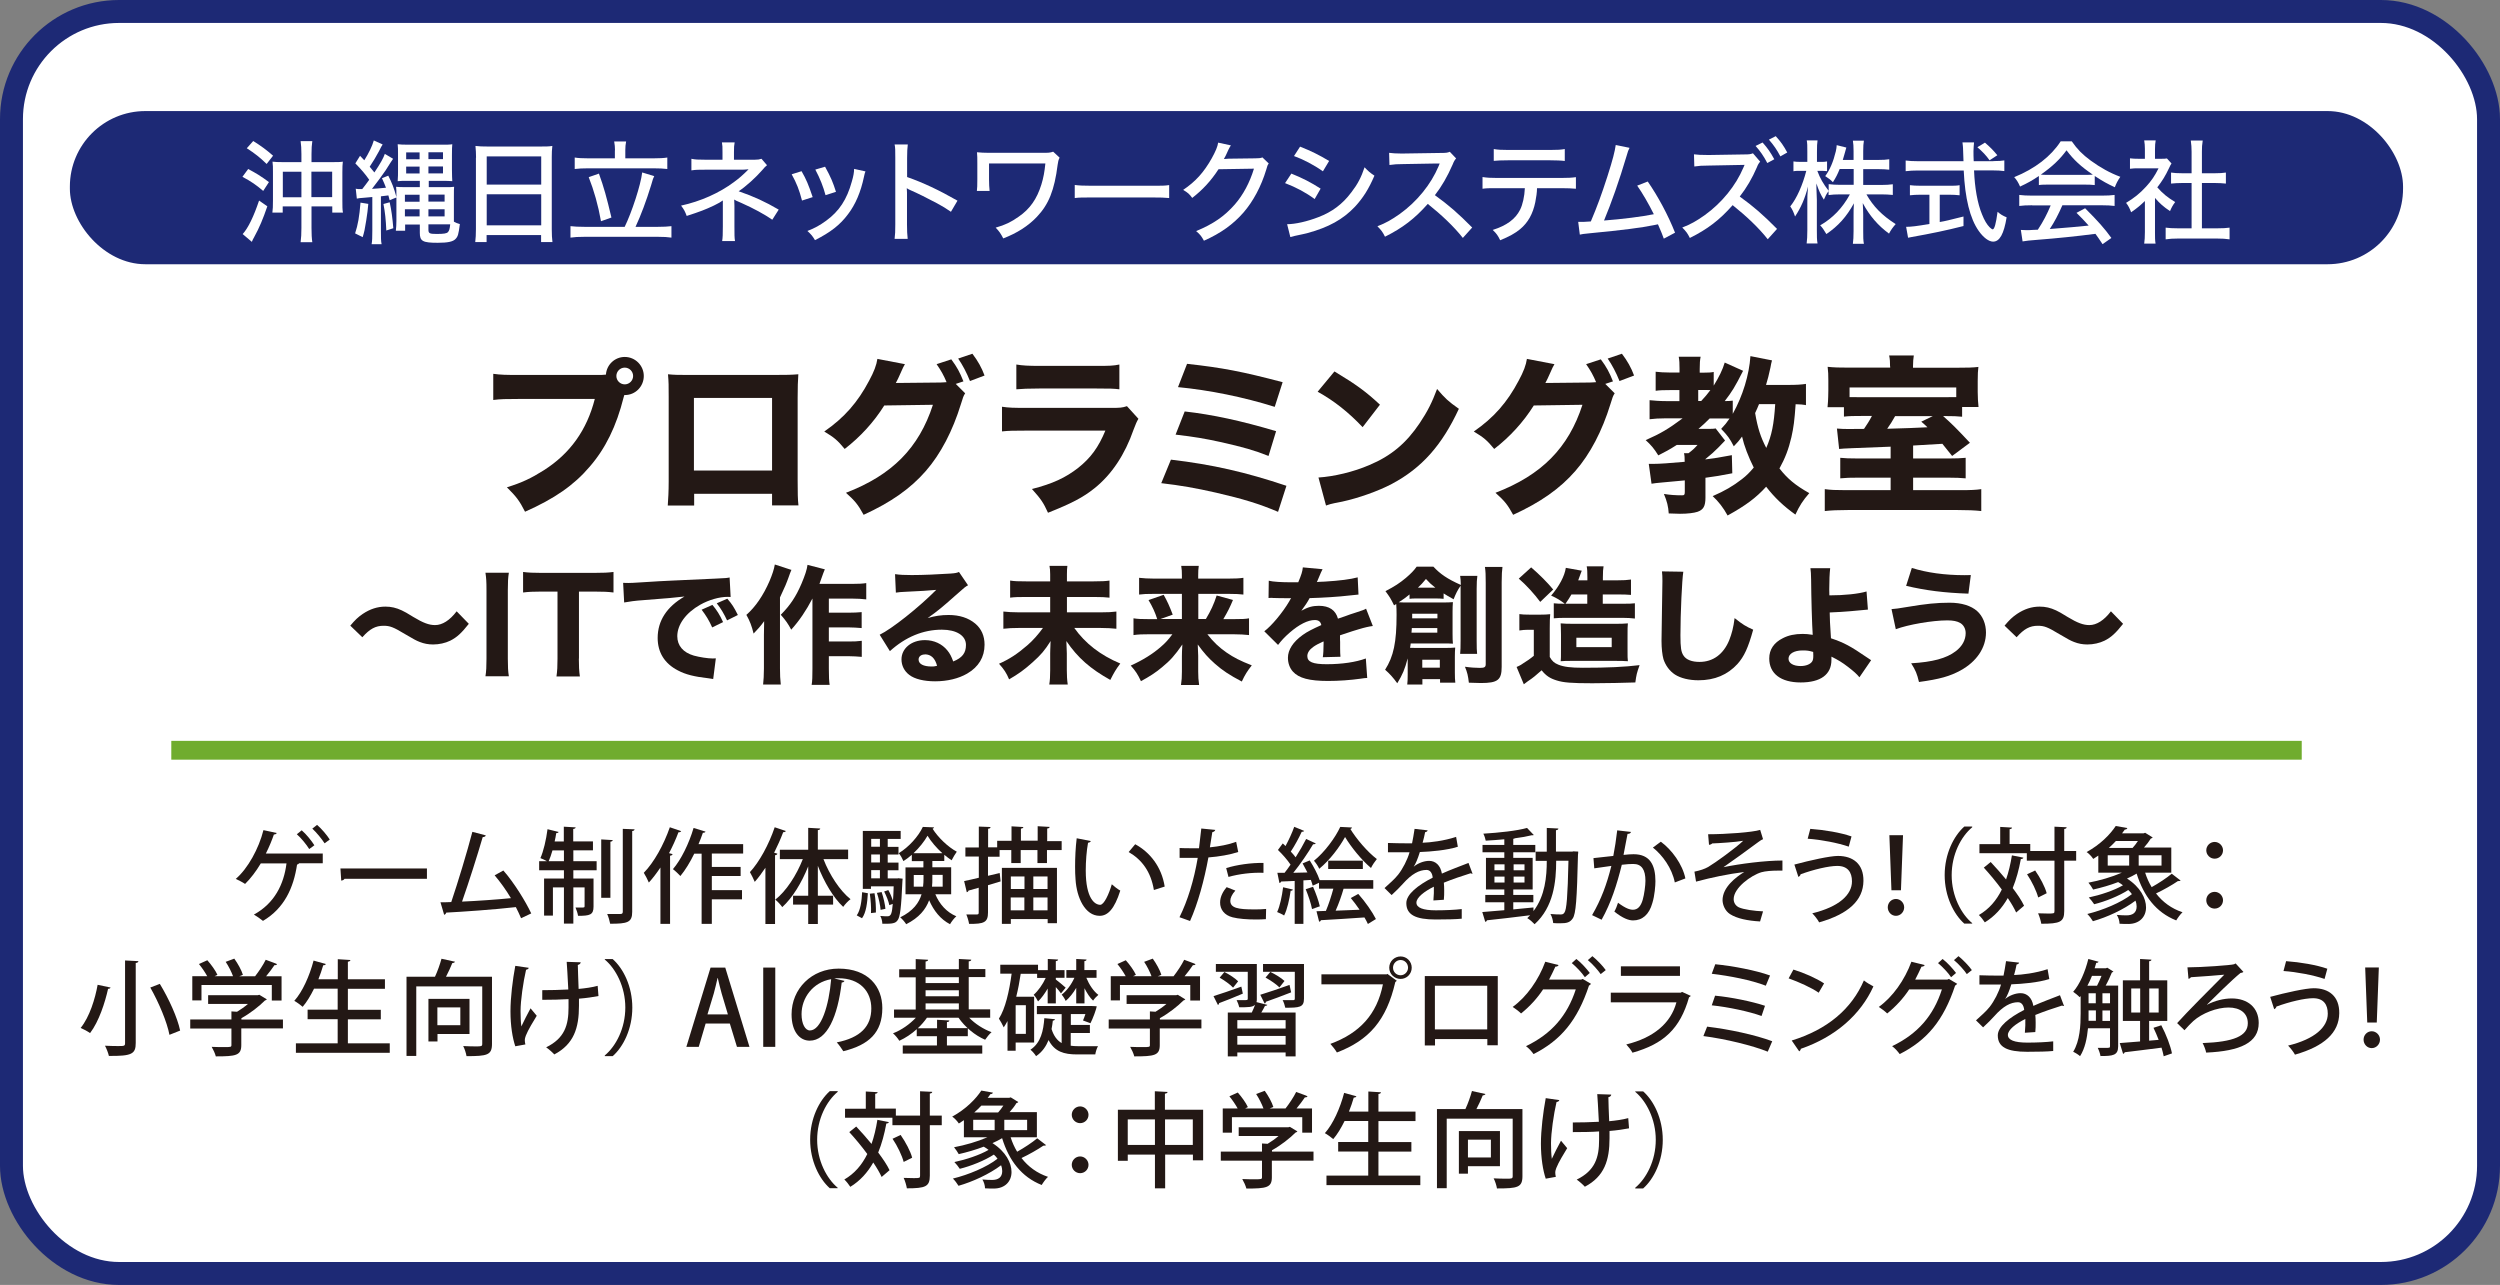 <?xml version="1.0" encoding="UTF-8"?><svg id="_レイヤー_2" xmlns="http://www.w3.org/2000/svg" viewBox="0 0 217.89 111.99"><rect x="0" y="0" width="217.89" height="111.99" fill="#808080" stroke="none"/><defs><style>.cls-1{fill:#1d2975;}.cls-1,.cls-2,.cls-3{stroke-width:0px;}.cls-2{fill:#231815;}.cls-3,.cls-4{fill:#fff;}.cls-5{fill:none;stroke:#70ac2e;stroke-width:1.64px;}.cls-4{stroke:#1d2975;stroke-width:2px;}</style></defs><g id="_参加団体"><rect class="cls-4" x="1" y="1" width="215.89" height="109.99" rx="9.38" ry="9.38"/><rect class="cls-1" x="6.09" y="9.68" width="203.35" height="13.35" rx="6.58" ry="6.58"/><path class="cls-3" d="M21.63,14.73c.7.37,1.15.65,1.81,1.14l-.5.77c-.61-.52-1.04-.82-1.81-1.23l.5-.68ZM23.3,17.98c-.38,1.11-.7,1.87-1.14,2.67-.12.21-.15.28-.21.43l-.8-.68c.47-.51.96-1.52,1.43-2.92l.73.51ZM22.07,12.29c.69.43,1.16.78,1.73,1.28l-.56.72c-.6-.58-1.02-.91-1.73-1.37l.56-.63ZM26.27,13.42c0-.44-.02-.77-.07-1.12h1.02c-.05.32-.07.67-.07,1.13v.7h1.81c.42,0,.69,0,.92-.04-.03.23-.04.51-.04.93v2.44c0,.56,0,.79.05,1.07h-.93v-.54h-1.81v1.88c0,.52.02.91.07,1.24h-1.02c.05-.35.07-.76.07-1.24v-1.88h-1.63v.54h-.9c.04-.29.05-.56.05-1.07v-2.49c0-.37,0-.6-.04-.88.21.03.48.04.89.04h1.63v-.71ZM24.65,14.97v2.22h1.62v-2.22h-1.62ZM28.95,17.18v-2.22h-1.81v2.22h1.81Z"/><path class="cls-3" d="M32.1,17.77c-.05.54-.08.8-.18,1.44-.12.77-.17,1-.31,1.46l-.66-.33c.25-.76.37-1.45.47-2.68l.68.11ZM30.99,16.45c.16.03.23.03.58.03.27-.34.3-.39.61-.81-.33-.48-.7-.91-1.21-1.43l.41-.66c.19.19.25.26.37.39.39-.62.7-1.26.83-1.73l.77.35c-.09.15-.15.23-.32.59-.26.49-.53.93-.81,1.35.25.3.25.31.41.5.54-.81.79-1.26.91-1.62l.72.43q-.14.19-.66,1.02c-.21.32-.81,1.13-1.18,1.6.36-.02.72-.05,1.22-.1-.11-.29-.18-.45-.35-.83l.55-.22c.32.63.5,1.08.71,1.87v-.12c0-.46,0-.55-.03-.78.18.02.38.03.79.03h1.28v-.55h-1.04c-.37,0-.67,0-.89.03.03-.47.03-.52.03-1.01v-1.32c0-.46,0-.6-.03-.89.21.03.5.04.97.04h2.84c.46,0,.76,0,.95-.04-.02.21-.03.41-.03.94v1.26c0,.5.02.83.03,1.02-.2-.02-.53-.03-.89-.03h-1.16v.55h1.46c.33,0,.56,0,.75-.03-.02.17-.02.32-.02.79v1.67c0,.17,0,.43,0,.58.21.11.28.14.52.21-.12.92-.17,1.08-.38,1.3-.22.23-.66.33-1.55.33-1.31,0-1.56-.14-1.56-.87v-.72h-1.28v.54h-.81c.03-.25.05-.54.05-.87v-2.03l-.59.24c-.05-.21-.07-.26-.11-.42-.35.05-.4.05-.65.08v3c0,.61,0,.9.06,1.17h-.87c.05-.28.06-.58.06-1.17v-2.94q-.36.03-.66.06c-.44.03-.48.04-.69.08l-.09-.83ZM33.96,17.62c.16.72.24,1.33.32,2.27l-.61.2c-.04-.95-.11-1.59-.25-2.31l.54-.15ZM35.29,16.97v.61h1.28v-.61h-1.28ZM35.29,18.24v.62h1.28v-.62h-1.28ZM35.4,13.28v.6h1.17v-.6h-1.17ZM35.4,14.52v.6h1.17v-.6h-1.17ZM37.34,13.87h1.27v-.6h-1.27v.6ZM37.34,15.11h1.27v-.6h-1.27v.6ZM37.34,17.57h1.41v-.61h-1.41v.61ZM37.34,18.86h1.41v-.62h-1.41v.62ZM37.34,20.02c0,.32.1.37.72.37s.87-.04.98-.16c.11-.11.16-.29.2-.68-.23,0-.31,0-.45,0h-1.45v.48Z"/><path class="cls-3" d="M41.49,13.74c0-.38-.02-.69-.05-1.02.31.04.62.05,1.07.05h4.59c.46,0,.74,0,1.04-.05-.04.32-.05.61-.05.96v6.3c0,.49.02.79.06,1.12h-.99v-.61h-4.75v.61h-.99c.04-.32.06-.68.06-1.12v-6.24ZM42.42,16.09h4.75v-2.46h-4.75v2.46ZM42.42,19.64h4.75v-2.71h-4.75v2.71Z"/><path class="cls-3" d="M54.44,19.78c.62-1.26,1.41-3.67,1.53-4.75l1.05.32c-.09.18-.11.22-.28.82-.42,1.36-.88,2.59-1.35,3.6h1.96c.47,0,.86-.02,1.17-.06v1c-.33-.05-.67-.07-1.17-.07h-6.42c-.51,0-.88.02-1.21.07v-1c.33.04.7.06,1.21.06h3.5ZM53.6,13.1c0-.27-.02-.49-.07-.77h1.04c-.05.24-.07.5-.07.76v.71h2.46c.52,0,.9-.02,1.2-.07v1c-.34-.04-.71-.06-1.2-.06h-5.7c-.48,0-.84.02-1.17.06v-1c.29.05.66.07,1.17.07h2.33v-.7ZM52.2,15.13c.44,1.22.66,2.02,1.09,3.83l-.91.32c-.25-1.41-.61-2.67-1.07-3.84l.89-.31Z"/><path class="cls-3" d="M62.94,21.01c.05-.29.06-.59.06-1.27v-1.81c0-.24,0-.33,0-.46-.17.13-.37.24-.77.44-.76.36-1.23.54-2.38.91-.15-.4-.22-.54-.49-.9,1.7-.37,3.34-1.1,4.62-2.06.43-.31.78-.62,1.26-1.1-.04,0-.07,0-.09,0-.14.02-.41.03-.52.03h-3.19c-.56,0-.8,0-1.18.06v-1.01c.34.07.57.08,1.18.08h1.53v-.67c0-.45,0-.56-.05-.84h1.11c-.05.26-.06.42-.06.84v.67h1.83c.24,0,.39-.02.57-.08l.48.56c-.16.13-.18.15-.41.42-.59.67-1.38,1.39-2.06,1.85,1.29.44,2.33.92,3.49,1.6l-.56.88c-.68-.47-1.63-.99-2.69-1.46-.46-.2-.52-.22-.63-.3,0,.17.02.38.02.55v1.79c0,.72,0,.97.05,1.28h-1.12Z"/><path class="cls-3" d="M69.86,14.92c.41.71.6,1.17.97,2.26l-.93.3c-.24-.93-.47-1.51-.9-2.29l.86-.27ZM75.43,14.94c-.06.15-.07.19-.13.47-.28,1.33-.74,2.41-1.39,3.26-.69.93-1.53,1.58-2.88,2.26-.21-.35-.31-.48-.66-.8.67-.26,1.06-.48,1.63-.89,1.14-.83,1.81-1.85,2.24-3.41.14-.47.2-.81.2-1.11l1,.22ZM71.91,14.53c.52.95.69,1.37.95,2.19l-.91.29c-.19-.72-.48-1.46-.89-2.23l.85-.25Z"/><path class="cls-3" d="M77.97,20.82c.05-.42.06-.66.06-1.25v-5.81c0-.67,0-.9-.06-1.17h1.15c-.04.31-.06.64-.06,1.19v1.65c1.4.49,2.76,1.13,4.39,2.06l-.57.97c-.44-.3-.69-.46-1.21-.74-.74-.4-1.81-.93-2.33-1.15q-.17-.07-.31-.17,0,.14.02.38c0,.09,0,.39,0,.49v2.3c0,.52.02.89.06,1.25h-1.15Z"/><path class="cls-3" d="M85.14,16.65c.03-.22.04-.5.04-.99v-1.44c0-.42,0-.67-.03-.95.29.03.65.05,1.06.05h4.58c.57,0,.72,0,1-.1l.56.52c-.1.22-.13.31-.17.62-.28,2.22-.78,3.46-1.81,4.54-.75.79-1.71,1.41-2.93,1.88-.23-.44-.33-.59-.66-.94.82-.23,1.35-.49,2-.95.99-.68,1.59-1.55,1.98-2.8.19-.61.28-1.14.35-1.84h-4.91v1.4c0,.29.02.78.05.99h-1.11Z"/><path class="cls-3" d="M93.66,16.12c.36.05.78.07,1.5.07h5.28c.84,0,1.07,0,1.46-.06v1.13c-.43-.04-.74-.05-1.46-.05h-5.26c-.82,0-1.11,0-1.51.05v-1.14Z"/><path class="cls-3" d="M107.28,12.67q-.08.11-.21.37c-.21.45-.27.61-.4.82.08,0,.21-.02.42-.03l2.32-.03c.36,0,.45-.02.62-.08l.55.53c-.1.13-.13.2-.22.54-.44,1.46-1.14,2.76-1.98,3.73-.9,1.03-1.98,1.81-3.45,2.46-.22-.4-.33-.54-.68-.84,1.48-.61,2.46-1.28,3.38-2.33.72-.83,1.29-1.89,1.66-3.11l-3.09.05c-.65,1.01-1.4,1.81-2.29,2.5-.25-.34-.37-.45-.79-.7,1.08-.73,1.8-1.52,2.5-2.77.33-.6.5-1,.55-1.35l1.11.24Z"/><path class="cls-3" d="M112.55,15.13c.97.39,1.71.77,2.55,1.31l-.52.91c-.75-.56-1.61-1.02-2.58-1.39l.55-.83ZM112.18,19.54c.7,0,1.74-.23,2.74-.62,1.18-.45,2.09-1.13,2.86-2.16.55-.71.86-1.31,1.15-2.18.34.36.47.47.86.73-.5,1.17-.99,1.94-1.7,2.71-1.04,1.1-2.29,1.79-4.12,2.29-.18.05-.55.13-1.12.25-.19.04-.23.05-.39.1l-.28-1.12ZM113.31,12.78c.96.38,1.69.74,2.53,1.25l-.54.9c-.79-.56-1.72-1.04-2.52-1.33l.53-.82Z"/><path class="cls-3" d="M127.49,20.73c-.77-.98-1.85-2-3.05-2.96-1.13,1.28-2.2,2.1-3.73,2.86-.21-.42-.31-.55-.66-.91.75-.29,1.22-.56,1.96-1.08,1.5-1.08,2.71-2.58,3.37-4.15q.03-.09.06-.15s.02-.04.04-.09c-.12,0-.18,0-.3,0l-2.83.05c-.61,0-.79.02-1.25.08l-.03-1.06c.33.04.58.06,1.01.06h.26l3.25-.05c.47,0,.56-.02.77-.1l.55.58c-.12.13-.2.26-.29.5-.47,1.08-.97,1.94-1.56,2.7,1.23.89,2.01,1.57,3.25,2.82l-.81.9Z"/><path class="cls-3" d="M133.96,16.4c0,.37-.07.8-.15,1.22-.21,1.02-.63,1.78-1.33,2.36-.44.36-.93.63-1.73.96-.2-.41-.3-.56-.65-.9,1.21-.38,1.97-.94,2.38-1.75.23-.45.39-1.18.42-1.89h-2.42c-.67,0-.92,0-1.27.05v-1.02c.39.06.69.08,1.29.08h5.55c.61,0,.96-.02,1.3-.07v1.01c-.31-.03-.75-.05-1.29-.05h-2.1ZM130.19,12.99c.34.06.63.08,1.29.08h3.6c.67,0,.96-.02,1.3-.08v1.04c-.27-.04-.82-.06-1.29-.06h-3.63c-.58,0-.98.02-1.27.05v-1.03Z"/><path class="cls-3" d="M142.02,12.9c-.11.21-.13.26-.25.68-.65,2.19-1.34,4.13-1.97,5.64,1.57-.12,3.33-.34,4.34-.55-.44-.89-1.02-1.89-1.45-2.49l.92-.36c.9,1.3,1.77,2.92,2.38,4.46l-.98.52q-.13-.39-.51-1.25-.13.02-.34.07c-1.07.22-2.67.43-5.59.71-.59.06-.69.07-.88.12l-.14-1.11q.13,0,.23,0c.2,0,.3,0,.87-.04.55-1.29.94-2.36,1.44-3.91.47-1.47.65-2.18.73-2.75l1.19.24Z"/><path class="cls-3" d="M154.06,20.84c-.77-.98-1.85-2-3.05-2.96-1.13,1.29-2.2,2.1-3.73,2.86-.21-.42-.31-.55-.66-.91.75-.29,1.22-.56,1.96-1.08,1.5-1.08,2.71-2.58,3.37-4.15l.1-.23-3.13.06c-.61,0-.79.02-1.25.08l-.03-1.06c.33.04.58.06,1.27.06l3.1-.05c.47,0,.56-.02.77-.1l.63.73c-.12.13-.2.26-.29.5-.4.93-.9,1.79-1.49,2.54,1.23.89,2.01,1.57,3.25,2.82l-.81.9ZM153.62,12.42c.46.52.67.83,1.02,1.46l-.61.33c-.32-.61-.6-1.02-1.02-1.49l.61-.3ZM154.76,11.86c.47.52.67.81,1.01,1.43l-.6.34c-.3-.57-.58-.98-1-1.46l.59-.3Z"/><path class="cls-3" d="M160.33,14.75c-.18.44-.29.67-.58,1.13-.24-.24-.31-.29-.67-.53.4-.54.71-1.27.92-2.15.05-.22.07-.36.08-.55l.84.21q-.03.08-.17.6c-.06.21-.09.3-.14.48h.94v-.78c0-.4-.02-.65-.06-.9h.96c-.04.23-.06.49-.06.9v.78h1.26c.47,0,.75-.02,1.01-.06v.91c-.25-.03-.59-.05-1.01-.05h-1.26v1.38h1.56c.43,0,.7-.02,1.02-.06v.93c-.32-.03-.62-.05-1.02-.05h-1.28c.59,1.04,1.35,1.83,2.55,2.59-.26.3-.41.5-.58.83-.95-.69-1.7-1.56-2.29-2.66.02.36.04.7.04,1.01v1.45c0,.47,0,.8.06,1.09h-.96c.04-.31.06-.64.06-1.1v-1.39c0-.28,0-.63.03-1.04-.65,1.18-1.36,1.97-2.4,2.68-.21-.36-.36-.58-.54-.76,1.08-.62,1.94-1.5,2.59-2.7h-.83c-.41,0-.74.02-1.03.06v-.34c-.17.21-.29.46-.41.74-.27-.42-.42-.74-.65-1.41,0,.15,0,.25,0,.33,0,.13.02.5.04,1.11v2.62c0,.52,0,.88.06,1.17h-.95c.04-.31.06-.65.06-1.17v-2.38c0-.49,0-.74.06-1.41-.28,1.07-.61,1.82-1.13,2.61-.13-.38-.23-.61-.42-.88.57-.7,1.08-1.86,1.4-3.1h-.46c-.3,0-.51,0-.66.04v-.86c.18.03.34.04.66.04h.55v-.86c0-.53,0-.76-.05-1.01h.94c-.04.24-.05.54-.05,1v.87h.3c.26,0,.4,0,.58-.04v.85c-.18-.02-.35-.03-.56-.03h-.29c.24.65.52,1.14.99,1.74v-.58c.3.04.59.06,1.03.06h1.15v-1.38h-1.22Z"/><path class="cls-3" d="M173.74,14.04c.45,0,.71-.02.95-.06v.93c-.28-.04-.63-.06-1.08-.06h-1.56c.06,1.53.3,2.88.69,3.82.21.54.44.91.67,1.14.12.11.22.18.26.18.16,0,.29-.5.43-1.53.28.24.45.34.79.48-.24,1.46-.61,2.12-1.18,2.12-.37,0-.84-.35-1.25-.93-.76-1.07-1.2-2.84-1.31-5.27h-3.98c-.41,0-.72.02-1.08.06v-.93c.29.04.63.06,1.08.06h3.96c-.03-.99-.04-1.07-.04-1.13,0-.09-.02-.26-.05-.51h1.01c-.02.12-.05.62-.05.76,0,.14,0,.62.02.88h1.73ZM167.4,16.97c-.35,0-.68.02-.94.05v-.88c.24.03.53.05.96.05h2.43c.42,0,.69,0,.94-.05v.88c-.26-.03-.57-.05-.93-.05h-.8v2.38c.48-.08.8-.16,2.07-.48v.83c-1.53.39-2.79.65-4.53.96-.14.02-.19.03-.3.06l-.17-.95c.42,0,.93-.06,2.03-.25v-2.55h-.76ZM173.4,13.97c-.29-.42-.61-.75-1.06-1.14l.66-.4c.53.47.68.62,1.08,1.1l-.68.44Z"/><path class="cls-3" d="M177.7,15.34c-.58.39-.99.62-1.64.92-.14-.33-.29-.58-.51-.82,1.82-.74,3.2-1.81,4.05-3.12h.97c.49.7.9,1.12,1.64,1.67.85.62,1.7,1.09,2.59,1.42-.22.31-.37.61-.48.91-.63-.29-1.05-.52-1.75-.98v.79c-.25-.03-.5-.04-.86-.04h-3.21c-.27,0-.57,0-.8.04v-.78ZM177.12,17.89c-.5,0-.82.02-1.13.06v-.96c.31.04.66.06,1.13.06h6.05c.49,0,.83-.02,1.13-.06v.96c-.32-.04-.64-.06-1.13-.06h-3.42c-.37.84-.68,1.43-1.1,2.07q2.29-.18,3.39-.3c-.41-.46-.61-.66-1.06-1.11l.75-.4c1.13,1.13,1.69,1.76,2.29,2.59l-.77.54c-.31-.48-.43-.63-.62-.9-1.62.21-3.48.4-4.93.51-.79.06-1.17.1-1.42.15l-.15-1c.21,0,.41.02.55.02.08,0,.22,0,.45-.02q.09,0,.48-.02c.48-.73.81-1.37,1.12-2.12h-1.61ZM181.72,15.24c.28,0,.48,0,.68-.02-1.04-.71-1.66-1.28-2.29-2.12-.58.79-1.22,1.4-2.24,2.12.21.02.34.02.63.02h3.2Z"/><path class="cls-3" d="M187.82,20.24c0,.46,0,.71.05.99h-.99c.04-.29.06-.56.06-1v-2.71c-.42.4-.65.6-1.2.98-.1-.29-.26-.6-.44-.82.71-.43,1.2-.82,1.74-1.41.47-.51.76-.94,1.09-1.6h-1.68c-.34,0-.55,0-.81.04v-.91c.26.03.46.04.77.04h.53v-.86c0-.25-.02-.53-.06-.74h1c-.04.21-.06.45-.06.76v.84h.47c.3,0,.44,0,.57-.03l.4.44c-.09.13-.14.23-.21.39-.32.68-.59,1.12-1.03,1.69.49.55.88.87,1.56,1.28-.2.26-.32.48-.45.79-.56-.37-.9-.67-1.31-1.15v2.99ZM191.91,19.9h1.32c.5,0,.81-.02,1.09-.06v1.02c-.32-.05-.68-.07-1.09-.07h-3.4c-.42,0-.76.02-1.08.07v-1.02c.3.04.61.06,1.09.06h1.17v-3.95h-.82c-.35,0-.66.02-.97.05v-.96c.26.04.54.06.97.06h.82v-1.88c0-.37-.02-.61-.07-.97h1.04c-.06.37-.07.58-.07.97v1.88h1.13c.44,0,.69-.02.96-.06v.96c-.3-.03-.61-.05-.96-.05h-1.13v3.95Z"/><path class="cls-2" d="M28.13,74.38v.86h-2.07c-.02.05-.09.1-.17.11-.3,2.01-1.1,3.81-2.97,4.91-.2-.16-.55-.41-.79-.55,1.78-.97,2.61-2.62,2.84-4.46h-2.24c-.41.69-.89,1.32-1.37,1.79-.2-.14-.56-.32-.81-.44,1.05-.9,2.01-2.65,2.41-4.25l1.16.25c-.03.07-.12.13-.25.13-.16.48-.43,1.13-.7,1.66h4.98ZM26.3,72.37c.4.34.86.92,1.1,1.3l-.45.33c-.23-.38-.71-.97-1.08-1.29l.42-.34ZM27.63,71.89c.4.34.87.9,1.11,1.28l-.45.33c-.24-.38-.71-.95-1.07-1.28l.42-.33Z"/><path class="cls-2" d="M29.67,75.69h7.54v.9h-7.18c-.05.09-.17.15-.29.16l-.07-1.07Z"/><path class="cls-2" d="M45.42,80.04c-.14-.33-.29-.65-.46-.98-1.92.22-4.71.41-6.07.48-.02.09-.09.17-.18.19l-.32-1.09c.27,0,.59,0,.94-.02.58-1.72,1.38-4.35,1.84-6.12l1.17.31c-.03.1-.13.14-.27.15-.46,1.58-1.19,3.88-1.8,5.62,1.26-.05,3.19-.19,4.26-.3-.42-.71-.95-1.44-1.42-1.99l.76-.42c.92,1.04,1.95,2.71,2.43,3.74l-.89.42Z"/><path class="cls-2" d="M49.97,74.12v.94h2.03v.79h-2.03v.72h1.76v2.44c0,.73-.32.81-1.35.81-.03-.22-.13-.51-.22-.72.15,0,.3,0,.42,0,.33,0,.37,0,.37-.12v-1.64h-.98v3.16h-.82v-3.16h-.96v2.46h-.77v-3.23h1.73v-.72h-2.16v-.79h.68c-.17-.1-.41-.21-.57-.27.27-.6.5-1.6.62-2.52l.97.24c-.03.06-.09.1-.21.1-.04.24-.08.49-.14.73h.8v-1.29l1.03.06c0,.07-.07.12-.21.14v1.08h1.72v.78h-1.72ZM48.15,74.12c-.1.35-.21.68-.33.94h1.33v-.94h-1ZM53.4,73.22c0,.07-.06.12-.2.14v4.89h-.8v-5.09l1,.06ZM54.28,72.24l1.03.04c-.02.08-.07.14-.21.15v7.04c0,.93-.41,1.04-1.92,1.04-.04-.23-.15-.61-.26-.85.26,0,.51,0,.71,0h.43c.15,0,.22-.04.22-.2v-7.24Z"/><path class="cls-2" d="M57.56,75.61c-.33.49-.66.93-1.01,1.31-.09-.22-.31-.65-.44-.85.88-.89,1.74-2.44,2.27-3.97l.99.34c-.04.06-.12.11-.24.1-.23.62-.51,1.23-.82,1.82l.31.08c-.02.07-.08.13-.22.14v5.94h-.84v-4.9ZM64.78,74.39h-2.74v1.17h2.51v.79h-2.51v1.23h2.63v.8h-2.63v2.14h-.89v-6.12h-.64c-.36.74-.78,1.43-1.21,1.95-.15-.16-.46-.46-.65-.6.71-.82,1.4-2.23,1.8-3.59l1.04.32c-.03.07-.11.11-.23.1-.11.33-.24.66-.38.99h3.89v.82Z"/><path class="cls-2" d="M68.49,72.43c-.04.07-.11.1-.23.1-.23.61-.5,1.21-.79,1.79l.28.08c0,.07-.07.12-.2.14v5.99h-.84v-4.9c-.3.45-.61.87-.93,1.23-.08-.21-.3-.64-.42-.85.82-.88,1.65-2.4,2.16-3.91l.98.33ZM73.91,74.88h-2.14c.53,1.37,1.43,2.75,2.36,3.49-.21.15-.49.45-.64.67-.86-.8-1.66-2.16-2.21-3.58v2.61h1.33v.77h-1.33v1.69h-.84v-1.69h-1.32v-.77h1.32v-2.56c-.57,1.43-1.38,2.75-2.26,3.55-.14-.2-.42-.51-.61-.65.95-.74,1.85-2.13,2.4-3.53h-2v-.82h2.47v-1.91l1.05.06c0,.07-.07.13-.21.14v1.7h2.64v.82Z"/><path class="cls-2" d="M75.64,77.84c-.05.83-.14,1.68-.51,2.19l-.46-.25c.33-.46.43-1.25.47-2.02l.5.09ZM78.26,76.54l.41.04c0,.06-.02.15-.02.24-.1,2.29-.2,3.11-.42,3.39-.13.18-.29.3-.94.3-.13,0-.25,0-.39,0,0-.21-.07-.5-.18-.68.28.03.52.03.64.03.33,0,.38-.32.45-1.08l-.3.11c-.06-.33-.26-.82-.45-1.19l.36-.13c.16.28.31.63.41.93h0c.02-.33.05-.74.06-1.25h-1.98v.22h-.71v-5.05h3.3v.7h-1.13v.69h.94v.67h-.94v.7h.94v.67h-.94v.71h.88ZM75.91,79.58c.03-.46-.02-1.15-.1-1.69l.41-.04c.1.54.13,1.23.12,1.68l-.42.05ZM76.69,73.11h-.76v.69h.76v-.69ZM76.69,75.17v-.7h-.76v.7h.76ZM75.93,75.84v.71h.76v-.71h-.76ZM76.84,77.75c.16.47.3,1.08.33,1.46l-.42.09c-.03-.4-.16-1.01-.32-1.48l.4-.07ZM82.9,77.94h-1.38c.36.87.99,1.57,1.83,1.92-.18.15-.42.46-.55.69-.82-.42-1.42-1.17-1.82-2.09-.29.79-.87,1.52-2,2.09-.11-.18-.35-.46-.52-.6,1.13-.55,1.64-1.27,1.86-2.01h-1.4v-2.34h1.56v-.55h-1.01v-.55c-.24.21-.48.39-.73.55-.09-.21-.25-.51-.41-.69.87-.52,1.72-1.47,2.1-2.29l.98.04c-.02.05-.06.1-.13.12.48.76,1.34,1.59,2.11,2-.15.2-.33.52-.45.75-.21-.14-.42-.3-.64-.48v.54h-1.04v.55h1.64v2.34ZM82.13,74.36c-.51-.46-.98-1.01-1.29-1.52-.28.49-.71,1.04-1.22,1.52h2.51ZM79.64,77.28h.81c.03-.24.04-.48.04-.71v-.31h-.85v1.02ZM82.16,76.25h-.9v.32c0,.23,0,.47-.03.71h.93v-1.02Z"/><path class="cls-2" d="M91.25,73.31h1.28v.78h-1.28v1.13h-.83v-1.13h-1.46v1.13h-.82v-1.13h-1.02v.58h-1.01v1.66l1.02-.24.08.73-1.1.33v2.39c0,.84-.34,1-1.65.98-.03-.22-.14-.59-.24-.82.21,0,.41,0,.57,0h.35c.13,0,.16-.04.16-.17v-2.16l-.89.25c-.02.08-.08.13-.15.14l-.23-.97c.35-.07.79-.17,1.28-.29v-1.85h-1.17v-.79h1.17v-1.82l1.02.04c0,.08-.06.14-.21.15v1.62h.79v-.57h1.25v-1.26l1.03.06c0,.07-.06.12-.21.14v1.05h1.46v-1.26l1.04.06c0,.07-.06.13-.21.14v1.05ZM87.32,80.52v-4.88h4.8v4.82h-.81v-.36h-3.21v.42h-.78ZM89.29,76.39h-1.19v1.09h1.19v-1.09ZM88.09,78.22v1.12h1.19v-1.12h-1.19ZM91.3,77.48v-1.09h-1.24v1.09h1.24ZM90.06,79.34h1.24v-1.12h-1.24v1.12Z"/><path class="cls-2" d="M95.07,73.3c-.02.08-.12.14-.24.15-.13.7-.2,1.61-.2,2.42,0,2.46.8,2.99,1.26,2.99.33,0,.76-.92,1.01-1.79.18.16.52.44.74.55-.51,1.61-1.09,2.2-1.8,2.2-1.27,0-2-1.58-2.1-3.16-.03-.34-.04-.72-.04-1.12,0-.79.04-1.67.14-2.48l1.22.24ZM100.57,77.58c-.26-1.6-1.04-2.65-2.2-3.32l.57-.68c1.29.7,2.3,1.97,2.57,3.69l-.94.3Z"/><path class="cls-2" d="M107.94,74.25c-.72.24-1.69.41-2.62.48-.36,1.98-.92,4.03-1.6,5.54l-.92-.33c.72-1.45,1.26-3.23,1.59-5.17-.14,0-.28,0-.41,0-.43,0-.85,0-1.17,0v-.86c.28.02.75.02,1.18.02.16,0,.33,0,.51,0,.07-.54.14-1.17.2-1.72l1.22.12c-.02.1-.14.18-.26.2-.05.36-.13.85-.21,1.32.8-.08,1.62-.23,2.29-.48l.18.89ZM110.33,80.11c-.27.02-.56.03-.86.03-.76,0-1.54-.06-2.04-.19-.72-.18-1.1-.69-1.09-1.3,0-.52.28-.99.57-1.33l.76.3c-.3.33-.44.64-.44.89,0,.63.68.75,2.05.75.36,0,.73,0,1.07-.04l-.02.89ZM106.87,75.66c.91-.29,2.2-.47,3.25-.45v.86c-.99-.04-2.14.1-3.05.36l-.2-.77Z"/><path class="cls-2" d="M112.68,77.53c-.02.09-.1.11-.19.1-.11.76-.3,1.63-.57,2.16-.15-.1-.43-.23-.61-.3.24-.51.42-1.36.52-2.16l.86.2ZM118.49,79.28c-.24-.35-.51-.71-.76-1.01l.65-.36c.61.68,1.24,1.59,1.54,2.19l-.7.43c-.07-.17-.18-.36-.3-.57-1.42.1-2.87.19-3.8.24,0,.08-.08.12-.15.13l-.23-.91.82-.03c.23-.54.48-1.3.65-1.94h-1.25v-.51l-.55.25c-.04-.14-.09-.32-.16-.5l-.65.04v3.79h-.76v-3.74c-.45.02-.86.04-1.18.05-.02.08-.09.12-.15.13l-.18-.89h.63c.17-.22.35-.46.52-.71-.27-.41-.71-.91-1.1-1.28l.42-.57c.08.07.16.14.24.23.28-.52.59-1.18.76-1.68l.87.36c-.04.05-.11.08-.22.08-.23.51-.61,1.21-.95,1.72.16.17.3.33.42.5.35-.55.68-1.12.92-1.6l.84.39c-.04.05-.12.08-.24.08-.43.73-1.1,1.72-1.72,2.48l1.23-.03c-.14-.27-.28-.54-.42-.79l.62-.26c.34.53.7,1.21.87,1.72h4.67v.75h-2.52s-.05,0-.07,0c-.16.57-.42,1.31-.69,1.91l2.07-.08ZM114.44,77.29c.24.54.49,1.24.59,1.7-.19.06-.37.14-.68.24-.08-.46-.32-1.17-.55-1.73l.64-.21ZM117.83,72.12c0,.06-.06.11-.14.13.53.87,1.5,2.01,2.31,2.62-.17.21-.38.51-.51.78-.83-.7-1.75-1.84-2.26-2.7-.47.86-1.31,2-2.25,2.77-.1-.23-.3-.52-.46-.7.92-.74,1.86-2.01,2.29-2.95l1,.05ZM115.76,75.74v-.73h3.02v.73h-3.02Z"/><path class="cls-2" d="M128.37,76.15s-.04,0-.05,0c-.05,0-.11-.02-.15-.04-.68.21-1.62.53-2.33.82.02.2.03.42.03.68s0,.51-.03.81l-.91.06c.04-.39.05-.89.04-1.2-.85.42-1.52.95-1.52,1.39s.56.67,1.69.67c.83,0,1.68-.04,2.26-.11v.84c-.5.05-1.28.07-2.27.07-1.73,0-2.56-.4-2.56-1.43,0-.76.99-1.55,2.3-2.22-.04-.41-.23-.67-.54-.67-.63,0-1.29.34-2.06,1.21-.23.26-.58.61-.98.98l-.62-.61c.42-.38.9-.8,1.19-1.17.4-.51.81-1.3.99-1.95h-.42c-.36,0-1,0-1.46,0v-.81c.53.02,1.17.03,1.55.03h.55c.08-.4.15-.78.22-1.26l1.14.13c-.02.09-.1.14-.22.16-.06.33-.14.62-.22.92.67-.02,1.86-.16,2.92-.51l.15.86c-.99.31-2.3.42-3.31.46-.18.58-.37,1.04-.54,1.28h0c.36-.3.89-.51,1.35-.51.56,0,.99.4,1.11,1.11.73-.33,1.63-.66,2.32-.93l.35.93Z"/><path class="cls-2" d="M137.1,74.2l.45.02c0,.07,0,.19-.02.28-.09,3.87-.18,5.16-.46,5.55-.24.35-.51.42-1.11.42-.18,0-.38,0-.59-.02-.02-.23-.11-.58-.24-.79.39.04.74.04.9.04.14,0,.23-.03.31-.15.2-.25.29-1.39.36-4.53h-1.07c0,1.81-.22,4.03-1.88,5.53-.14-.15-.44-.42-.64-.53.09-.08.17-.16.25-.25-1.4.18-2.84.34-3.77.44,0,.07-.07.12-.14.14l-.26-.86c.51-.04,1.18-.09,1.92-.16v-.69h-1.66v-.64h1.66v-.48h-1.6v-2.75h1.6v-.49h-1.9v-.64h1.9v-.49c-.54.05-1.1.09-1.62.12-.03-.17-.12-.45-.21-.61,1.35-.08,2.93-.25,3.81-.5l.59.62s-.05.02-.09.02c-.03,0-.06,0-.1,0-.4.1-.89.19-1.45.26-.04.02-.08.04-.15.05v.53h1.92v.64h-1.92v.49h1.69v2.75h-1.69v.48h1.75v.64h-1.75v.62c.58-.05,1.17-.12,1.76-.17v.32c1.02-1.33,1.16-3.03,1.16-4.38h-.97v-.8h.97v-2.07l1.01.05c0,.08-.06.13-.21.15v1.86h1.45ZM130.25,75.33v.52h.88v-.52h-.88ZM130.25,76.92h.88v-.52h-.88v.52ZM132.87,75.33h-.95v.52h.95v-.52ZM132.87,76.92v-.52h-.95v.52h.95Z"/><path class="cls-2" d="M142.15,72.5c-.03.13-.13.17-.3.18-.1.47-.24,1.29-.35,1.83.33-.04.67-.06.88-.06,1.44,0,1.9.97,1.9,2.35,0,.36-.06,1.25-.27,1.91-.28,1.01-.88,1.51-1.68,1.51-.36,0-.88-.17-1.63-.77.13-.23.24-.51.32-.77.67.5,1.04.61,1.3.61.43,0,.69-.32.85-.86.14-.48.24-1.26.24-1.66,0-.96-.32-1.48-1.08-1.47-.24,0-.58.02-.98.07-.43,1.74-.94,3.33-1.76,4.79l-.83-.4c.8-1.38,1.28-2.69,1.68-4.29l-1.49.21-.07-.89,1.73-.19c.13-.66.25-1.45.34-2.23l1.22.14ZM145.97,76.91c-.25-1.26-1.08-2.38-1.91-3.04l.69-.51c.95.69,1.9,1.98,2.14,3.2l-.92.35Z"/><path class="cls-2" d="M148.88,72.71c1.56,0,3.87-.17,4.53-.38l.25.81c-.1.03-.24.12-.4.24-.85.63-2.07,1.52-3.05,2.2,1.45-.3,3.64-.58,5.14-.58v.88c-.13,0-.26,0-.41,0-.51,0-1.07.04-1.42.14-.89.26-2.42,1.36-2.42,2.34,0,.28.13.56.45.72.41.19,1.37.32,2.11.35l-.26.88c-1.07-.06-2.01-.25-2.62-.64-.43-.28-.64-.79-.65-1.21,0-1.13,1.16-2.01,1.89-2.46-1.42.18-2.82.47-4.2.84l-.14-.87c.52-.11.88-.23,1.2-.41.6-.35,2.42-1.67,3.05-2.28-.66.12-2.13.21-2.7.23-.05.06-.18.12-.28.12l-.08-.95Z"/><path class="cls-2" d="M156.4,75.35c1.37-.37,3.09-.75,3.79-.75,1.3,0,2.24.69,2.22,2.18-.02,1.7-1.31,2.88-3.86,3.61-.12-.23-.39-.58-.6-.79,2.35-.57,3.46-1.63,3.46-2.78,0-.8-.37-1.35-1.28-1.35-.74,0-2.06.31-3.2.73,0,.08-.09.18-.19.23l-.35-1.08ZM157.77,72.24c1.25.09,2.66.33,3.6.66l-.24.89c-.96-.33-2.43-.61-3.58-.69l.23-.87Z"/><path class="cls-2" d="M164.53,79.08c0-.41.32-.73.71-.73s.72.33.72.73-.32.74-.72.74-.71-.34-.71-.74ZM164.85,77.59l-.18-4.8h1.19l-.18,4.8h-.83Z"/><path class="cls-2" d="M171.89,72.1c-.98.82-1.79,2.37-1.79,4.18s.83,3.38,1.79,4.18v.04h-.69c-.92-.82-1.71-2.38-1.71-4.23s.79-3.41,1.71-4.23h.69v.04Z"/><path class="cls-2" d="M173.5,75.13c.43.46.9.98,1.34,1.52.22-.63.39-1.34.51-2.1l1,.2c-.02.07-.09.12-.22.12-.17.93-.4,1.77-.71,2.53.42.56.78,1.09.99,1.54l-.69.59c-.17-.37-.42-.8-.73-1.26-.5.88-1.15,1.6-2,2.12-.11-.18-.36-.49-.52-.64.88-.51,1.53-1.26,2-2.22-.49-.67-1.05-1.34-1.57-1.91l.6-.49ZM180.95,74.18v.83h-1.04v4.39c0,.96-.37,1.11-2,1.11-.04-.25-.16-.66-.28-.91.33,0,.62.02.86.02.53,0,.57,0,.57-.22v-4.39h-2.41v-.65h-4.13v-.79h1.81v-1.5l1.03.06c0,.07-.06.12-.21.14v1.29h1.8v.61h2.11v-2.12l1.06.05c0,.08-.06.13-.21.15v1.92h1.04ZM177.37,75.86c.43.61.87,1.44,1.01,1.99l-.74.37c-.14-.54-.54-1.39-.97-2.02l.7-.33Z"/><path class="cls-2" d="M186.97,76.08c.14.44.33.86.56,1.24.61-.34,1.31-.8,1.75-1.17l.78.6s-.14.06-.24.04c-.48.33-1.27.78-1.91,1.08.58.75,1.35,1.32,2.31,1.64-.18.16-.42.49-.55.71-1.76-.7-2.84-2.13-3.45-4.08-.25.15-.54.3-.84.43,1.17.75,1.66,1.73,1.66,2.52s-.54,1.44-1.55,1.44c-.22,0-.48,0-.76-.02,0-.23-.09-.55-.24-.77.32.03.63.04.85.04.53,0,.88-.23.88-.77,0-.15-.03-.33-.1-.51-1.02.77-2.47,1.44-3.71,1.79-.11-.19-.33-.48-.49-.63,1.35-.33,2.95-.99,3.89-1.73-.09-.13-.19-.24-.32-.36-.82.53-2,1-2.97,1.24-.11-.17-.32-.44-.47-.59,1-.21,2.2-.61,2.98-1.06-.13-.1-.26-.19-.42-.28-.7.27-1.47.49-2.18.65-.08-.15-.28-.45-.41-.6.96-.18,2.04-.49,2.91-.87h-2.05v-1.49c-.14.1-.29.2-.44.29-.13-.2-.39-.48-.58-.6,1.18-.64,2.05-1.53,2.54-2.27l1.01.18c-.03.08-.09.13-.22.13-.07.11-.15.22-.24.33h1.88l.13-.05.66.41c-.03.05-.09.08-.16.09-.14.23-.36.52-.6.79h2.38v2.19h-2.28ZM183.7,74.54v.9h1.87v-.9h-1.87ZM185.87,73.9c.16-.18.33-.39.46-.6h-1.92c-.18.2-.39.4-.61.6h2.08ZM188.39,75.44v-.9h-1.99v.9h1.99Z"/><path class="cls-2" d="M193.75,74.11c0,.41-.33.73-.73.73s-.73-.33-.73-.73.33-.73.73-.73.73.34.73.73ZM193.75,78.46c0,.41-.33.73-.73.73s-.73-.32-.73-.73.33-.73.73-.73.73.34.73.73Z"/><path class="cls-2" d="M9.64,86.06c-.02.07-.1.13-.22.12-.26,1.17-.79,2.84-1.57,3.86-.21-.15-.6-.36-.82-.45.78-.96,1.26-2.54,1.48-3.76l1.13.24ZM10.9,83.71l1.16.06c0,.08-.06.14-.23.16v6.97c0,.96-.34,1.15-2.34,1.13-.05-.24-.21-.65-.34-.89.4.02.81.03,1.11.03.56,0,.64,0,.64-.25v-7.21ZM14.77,90.2c-.2-1.09-.92-2.81-1.67-4.13l.83-.32c.78,1.28,1.54,2.95,1.77,4.07l-.93.37Z"/><path class="cls-2" d="M24.66,88.84v.79h-3.63v1.46c0,.9-.47.98-2.22.98-.06-.24-.23-.61-.36-.83.39.02.78.02,1.07.02.61,0,.65,0,.65-.19v-1.43h-3.59v-.79h3.59v-.7l.49.03c.33-.2.66-.43.95-.68h-3.47v-.76h4.32l.14-.04.66.4c-.04.05-.11.08-.17.1-.5.5-1.27,1.11-2.05,1.54v.12h3.63ZM17.56,85.84v1.35h-.8v-2.11h1.3c-.18-.33-.46-.74-.72-1.06l.73-.33c.34.38.72.91.88,1.27l-.24.12h1.6c-.14-.38-.39-.88-.64-1.25l.75-.28c.31.43.63,1.01.75,1.41l-.32.13h1.38c.33-.42.71-.99.93-1.44.89.33.95.35.99.38-.04.07-.11.1-.23.09-.19.29-.46.64-.73.97h1.35v2.11h-.85v-1.35h-6.12Z"/><path class="cls-2" d="M30.31,90.93h3.66v.83h-8.18v-.83h3.64v-2.1h-2.62v-.83h2.62v-1.83h-2.06c-.3.61-.63,1.16-.99,1.58-.17-.15-.51-.4-.73-.52.71-.79,1.33-2.17,1.68-3.51l1.07.3c-.03.07-.1.11-.23.11-.12.41-.26.82-.42,1.22h1.69v-1.75l1.1.07c0,.07-.07.13-.22.15v1.53h3.23v.83h-3.23v1.83h2.87v.83h-2.87v2.1Z"/><path class="cls-2" d="M42.88,85.14v5.84c0,.98-.42,1.07-2.22,1.07-.04-.25-.16-.64-.29-.88.38.02.78.03,1.07.03.52,0,.59,0,.59-.23v-5h-5.75v6.06h-.85v-6.9h2.48c.23-.49.44-1.1.57-1.57l1.18.26c-.03.06-.11.11-.24.12-.14.35-.34.79-.55,1.19h4ZM40.92,90.12h-2.79v.65h-.79v-3.71h3.58v3.06ZM40.12,87.8h-2v1.55h2v-1.55Z"/><path class="cls-2" d="M46.08,84.35c0,.09-.12.15-.23.17-.25,1.08-.48,2.68-.48,3.59,0,.51.02.98.07,1.35.17-.37.54-1.11.8-1.58l.54.65c-.26.42-.77,1.26-.95,1.73-.05.14-.09.26-.09.41,0,.11.02.23.05.36l-.88.16c-.24-.72-.42-1.78-.42-3.05,0-1.19.19-2.74.42-3.96l1.17.17ZM47.25,86.3c.6,0,1.66-.02,2.28-.06-.05-1.05-.12-2.19-.14-2.41l1.22.04c0,.1-.1.2-.25.23,0,.45.05,1.32.07,2.09.56-.05,1.2-.14,1.66-.27l.07.89c-.46.09-1.06.18-1.7.23v.62c0,1.93-.44,3.34-2.15,4.24-.12-.14-.51-.49-.71-.62,1.61-.79,1.95-1.93,1.95-3.47,0-.12,0-.61,0-.73-.57.04-1.53.06-2.29.06v-.83Z"/><path class="cls-2" d="M52.71,91.99c.98-.82,1.79-2.37,1.79-4.18s-.83-3.38-1.79-4.18v-.04h.69c.93.82,1.71,2.38,1.71,4.23s-.78,3.41-1.71,4.23h-.69v-.04Z"/><path class="cls-2" d="M65.33,91.24h-1.1l-.62-2.03h-2.11l-.6,2.03h-1.08l2.11-6.91h1.28l2.11,6.91ZM63.44,88.41l-.54-1.81c-.13-.45-.24-.94-.34-1.36h-.02c-.1.42-.21.93-.33,1.35l-.55,1.82h1.78Z"/><path class="cls-2" d="M66.52,84.33h1.05v6.91h-1.05v-6.91Z"/><path class="cls-2" d="M73.6,85.49c-.03.08-.12.14-.24.14-.35,2.96-1.27,5.07-2.79,5.07-.88,0-1.58-.8-1.58-2.29,0-2.24,1.76-3.99,4.1-3.99,2.59,0,3.81,1.58,3.81,3.44,0,2.14-1.17,3.21-3.4,3.76-.14-.21-.34-.52-.57-.77,2.07-.41,3.01-1.4,3.01-2.96,0-1.47-.98-2.63-2.86-2.63-.13,0-.24,0-.37.02l.89.21ZM72.44,85.34c-1.59.28-2.58,1.62-2.58,3.05,0,.86.32,1.42.73,1.42.98,0,1.66-2.18,1.85-4.47Z"/><path class="cls-2" d="M86.31,88.7h-1.84c.51.53,1.24,1,1.95,1.26-.18.15-.43.46-.56.66-.89-.38-1.76-1.11-2.32-1.92h-2.75c-.23.33-.5.64-.8.92h1.68v-.74l1.07.06c0,.08-.06.13-.21.14v.53h1.82v.7h-1.82v.81h3.08v.71h-6.93v-.71h2.98v-.81h-1.76v-.61c-.46.42-.99.77-1.52,1.01-.12-.2-.37-.5-.55-.65.73-.28,1.46-.79,1.99-1.36h-1.9v-.71h1.89v-2.81h-1.44v-.7h1.44v-.89l1.08.06c0,.08-.07.13-.22.15v.67h2.9v-.89l1.08.06c0,.08-.06.13-.22.15v.67h1.45v.7h-1.45v2.81h1.87v.71ZM83.57,85.17h-2.9v.51h2.9v-.51ZM80.67,86.31v.52h2.9v-.52h-2.9ZM80.67,87.45v.53h2.9v-.53h-2.9Z"/><path class="cls-2" d="M90.14,90.86h-1.62v.72h-.71v-2.59c-.1.2-.22.38-.33.55-.09-.2-.3-.59-.42-.76.56-.86.9-2.37,1.11-3.92h-.99v-.78h3.29v.47h.85v-.97l.9.05c0,.07-.06.12-.2.14v.78h.76v.67h-.76v.15c.17.13.72.57.86.71l-.41.5c-.09-.14-.27-.35-.45-.55v1.42h-.71v-1.29c-.25.43-.54.84-.84,1.12-.08-.17-.24-.44-.38-.58.38-.33.79-.9,1.05-1.47h-.75v-.36h-1.43c-.1.68-.23,1.36-.39,2h1.56v4ZM89.41,90.11v-2.5h-.89v2.5h.89ZM93.32,90.02v1.12c.19.03.39.04.6.04.24,0,1.46,0,1.78,0-.11.17-.21.52-.24.72h-1.58c-1.16,0-1.96-.24-2.49-1.25-.22.54-.55,1.04-1.09,1.4-.1-.17-.32-.43-.49-.56.92-.61,1.13-1.67,1.21-2.75l.93.09c-.02.06-.08.12-.19.13-.03.24-.06.49-.11.73.2.63.5,1,.88,1.22v-2.52h-2.16v-.71h4.77l.44.02c0,.2-.35,1.13-.54,1.48l-.65-.24c.07-.15.14-.35.21-.56h-1.27v.95h1.66v.7h-1.66ZM93.8,87.44v-1.34c-.26.45-.59.86-.92,1.14-.06-.16-.23-.42-.35-.55.42-.31.85-.88,1.11-1.47h-.7v-.67h.86v-.97l.9.05c0,.07-.06.12-.19.14v.78h1.06v.67h-.89c.24.59.63,1.18,1.05,1.49-.15.12-.35.33-.46.5-.28-.25-.53-.65-.75-1.08v1.32h-.71Z"/><path class="cls-2" d="M104.71,88.84v.79h-3.63v1.46c0,.9-.47.98-2.22.98-.06-.24-.23-.61-.36-.83.39.02.78.02,1.07.02.61,0,.65,0,.65-.19v-1.43h-3.59v-.79h3.59v-.7l.49.03c.33-.2.66-.43.95-.68h-3.47v-.76h4.32l.14-.04.66.4c-.04.05-.11.08-.17.1-.5.5-1.27,1.11-2.05,1.54v.12h3.63ZM97.61,85.84v1.35h-.8v-2.11h1.3c-.18-.33-.46-.74-.72-1.06l.73-.33c.34.38.72.91.88,1.27l-.24.12h1.6c-.14-.38-.39-.88-.64-1.25l.75-.28c.31.43.63,1.01.75,1.41l-.32.13h1.38c.33-.42.71-.99.93-1.44.89.33.95.35.99.38-.04.07-.11.1-.23.09-.19.29-.46.64-.73.97h1.35v2.11h-.85v-1.35h-6.12Z"/><path class="cls-2" d="M105.76,86.82c.62-.19,1.54-.51,2.43-.83l.13.61c-.76.32-1.54.64-2.07.83,0,.07-.04.13-.1.16l-.39-.78ZM109.54,87.04c0,.12,0,.22-.03.3l.95.24c-.03.05-.1.09-.21.09-.08.17-.2.38-.32.58h2.99v3.82h-.87v-.34h-4.21v.34h-.83v-3.82h2.09c.1-.21.21-.46.29-.68-.22.22-.6.22-1.38.22-.04-.19-.14-.44-.23-.62.19,0,.37,0,.51,0,.42,0,.46,0,.46-.13v-2.34h-2.78v-.68h3.57v3.02ZM106.72,84.72c.42.21.95.55,1.19.81l-.44.55c-.24-.27-.75-.63-1.17-.87l.42-.5ZM112.05,89.64v-.73h-4.21v.73h4.21ZM107.84,91.05h4.21v-.76h-4.21v.76ZM112.53,86.49c-.8.31-1.64.63-2.2.82,0,.07-.05.14-.11.15l-.38-.76c.65-.2,1.61-.52,2.55-.86l.14.64ZM113.65,84.03v3.01c0,.76-.4.79-1.63.79-.04-.2-.13-.48-.23-.66.39,0,.79,0,.91,0,.12,0,.15-.04.15-.14v-2.33h-2.77v-.68h3.58ZM110.72,84.71c.42.2.97.53,1.23.79l-.44.56c-.25-.26-.78-.62-1.21-.86l.42-.5Z"/><path class="cls-2" d="M115.17,84.92h5.69l.06-.04.82.6s-.08.08-.13.11c-.78,3.38-2.32,5.08-5.09,6.14-.13-.22-.39-.56-.57-.75,2.54-.93,4.06-2.56,4.58-5.19h-5.36v-.87ZM122.07,83.36c.54,0,.97.44.97.98s-.43.98-.97.98-.99-.43-.99-.98.45-.98.99-.98ZM122.72,84.34c0-.37-.29-.67-.65-.67s-.66.3-.66.67.29.66.66.66.65-.32.65-.66Z"/><path class="cls-2" d="M130.54,85.07v6.03h-.91v-.54h-4.56v.56h-.89v-6.05h6.37ZM129.62,89.72v-3.81h-4.56v3.81h4.56Z"/><path class="cls-2" d="M138.65,85.76c-.03.06-.11.11-.16.14-1.01,3.05-2.46,4.77-4.83,5.97-.15-.21-.41-.51-.66-.69,2.22-1.07,3.59-2.64,4.34-4.95h-2.85c-.49.75-1.16,1.49-1.92,2.1-.17-.17-.49-.42-.73-.57,1.21-.87,2.26-2.35,2.84-3.94l1.16.29c-.04.1-.15.14-.28.14-.16.36-.38.8-.55,1.13h2.8l.13-.06.73.43ZM137.39,83.58c.42.32.9.86,1.17,1.22l-.43.37c-.25-.38-.76-.92-1.14-1.23l.4-.36ZM138.78,83.33c.41.33.9.84,1.17,1.22l-.44.35c-.24-.35-.72-.89-1.12-1.22l.4-.35Z"/><path class="cls-2" d="M147.36,86.8c-.04.05-.08.09-.15.12-.78,2.75-2.22,4.07-4.93,4.83-.11-.22-.36-.53-.54-.72,2.36-.58,3.88-1.83,4.37-3.67h-5.72v-.84h6.1l.11-.07.77.35ZM146.42,85.05h-5.15v-.83h5.15v.83Z"/><path class="cls-2" d="M148.8,89.48c1.93.23,4.19.72,5.66,1.27l-.39.91c-1.31-.53-3.67-1.11-5.61-1.36l.33-.83ZM149.5,84.04c1.54.15,3.56.54,4.77.98l-.37.89c-1.26-.49-3.17-.86-4.71-1.04l.31-.84ZM149.49,86.78c1.4.13,3.23.51,4.34.88l-.3.89c-1.04-.38-2.88-.78-4.34-.93l.29-.84Z"/><path class="cls-2" d="M156.32,84.51c.92.28,2,.76,2.66,1.2l-.47.81c-.65-.45-1.73-.93-2.62-1.25l.42-.77ZM156.15,90.69c3.12-.96,5.23-2.75,6.3-5.24.26.21.57.38.83.52-1.12,2.47-3.31,4.4-6.33,5.44,0,.09-.07.18-.14.22l-.65-.94Z"/><path class="cls-2" d="M170.56,85.76c-.03.06-.11.11-.16.14-1.01,3.05-2.46,4.77-4.83,5.97-.15-.21-.41-.51-.66-.69,2.22-1.07,3.6-2.64,4.34-4.95h-2.85c-.49.75-1.16,1.49-1.92,2.1-.17-.17-.49-.42-.73-.57,1.21-.87,2.26-2.35,2.84-3.94l1.16.29c-.04.1-.15.14-.28.14-.16.36-.38.8-.55,1.13h2.8l.14-.06.73.43ZM169.31,83.58c.42.32.9.86,1.17,1.22l-.43.37c-.25-.38-.76-.92-1.14-1.23l.4-.36ZM170.69,83.33c.41.33.9.84,1.17,1.22l-.44.35c-.23-.35-.72-.89-1.12-1.22l.4-.35Z"/><path class="cls-2" d="M179.92,87.68s-.04,0-.05,0c-.05,0-.11-.02-.15-.04-.68.21-1.62.53-2.33.82.02.2.03.42.03.68s0,.51-.03.81l-.91.06c.04-.39.05-.89.04-1.2-.85.42-1.52.95-1.52,1.39s.56.67,1.69.67c.83,0,1.68-.04,2.26-.11v.84c-.5.05-1.28.07-2.27.07-1.73,0-2.56-.4-2.56-1.43,0-.76.99-1.55,2.3-2.22-.04-.41-.23-.67-.54-.67-.63,0-1.29.34-2.06,1.21-.23.26-.58.61-.98.98l-.62-.61c.42-.38.9-.8,1.19-1.17.4-.51.81-1.3.99-1.95h-.42c-.36,0-1,0-1.46,0v-.81c.53.02,1.17.03,1.55.03h.55c.08-.4.15-.78.22-1.26l1.14.13c-.02.09-.1.14-.22.16-.06.33-.14.62-.22.92.67-.02,1.86-.16,2.92-.51l.15.86c-.99.31-2.3.42-3.31.46-.18.58-.37,1.04-.54,1.28h0c.36-.3.89-.51,1.35-.51.56,0,.99.4,1.11,1.11.73-.33,1.63-.66,2.32-.93l.35.93Z"/><path class="cls-2" d="M184.61,85.91v5.28c0,.8-.46.85-1.54.85-.03-.2-.14-.52-.24-.71.21,0,.41,0,.57,0,.48,0,.5,0,.5-.16v-1.55h-1.92c-.08.86-.26,1.76-.69,2.43-.13-.12-.43-.31-.6-.38.59-.96.65-2.31.65-3.33v-1.53l-.08.1c-.13-.13-.4-.36-.57-.47.57-.64,1.05-1.76,1.32-2.86l.89.24c-.02.06-.08.1-.2.1-.05.15-.09.32-.14.47h.98l.12-.05.54.34s-.08.07-.14.08c-.14.35-.33.77-.54,1.14h1.1ZM182.77,85.91c.13-.24.27-.56.39-.86h-.83c-.12.3-.25.59-.4.86h.84ZM182.03,88.06v.28c0,.2,0,.42,0,.63h.64v-.91h-.63ZM182.03,86.57v.87h.63v-.87h-.63ZM183.24,86.57v.87h.66v-.87h-.66ZM183.24,88.98h.66v-.91h-.66v.91ZM188.37,89.36c.42.79.81,1.81.93,2.45l-.72.25c-.04-.22-.11-.47-.19-.75-1.2.15-2.41.31-3.21.4-.02.07-.07.12-.14.14l-.29-.94,1.77-.14v-1.79h-1.5v-3.54h1.5v-1.86l.99.06c0,.07-.06.12-.2.14v1.66h1.58v3.54h-1.58v1.72l.83-.07c-.13-.36-.3-.72-.45-1.05l.67-.22ZM185.75,88.25h.78v-2.1h-.78v2.1ZM188.14,86.15h-.82v2.1h.82v-2.1Z"/><path class="cls-2" d="M192.36,87.57c.67-.36,1.48-.55,2.15-.55,1.37,0,2.35.78,2.35,2.14,0,1.72-1.61,2.45-4.58,2.58-.04-.23-.2-.64-.31-.83,2.7-.1,3.94-.61,3.94-1.73,0-.88-.67-1.37-1.68-1.37s-2.3.49-3.07,1.18c-.18.16-.51.5-.77.8l-.64-.62c.78-.88,3.1-3.21,4.11-4.22-.46.04-2.12.18-2.91.22-.03.06-.13.13-.21.14l-.09-1c1.23,0,3.84-.19,4.06-.27l.14-.07.68.74c-.06.05-.14.08-.26.09-.75.61-2.35,2.19-2.91,2.75h0Z"/><path class="cls-2" d="M197.87,86.88c1.37-.37,3.09-.75,3.79-.75,1.3,0,2.24.69,2.22,2.18-.02,1.7-1.31,2.88-3.86,3.61-.12-.23-.39-.58-.6-.79,2.35-.57,3.46-1.63,3.46-2.78,0-.8-.37-1.35-1.28-1.35-.74,0-2.06.31-3.2.73,0,.08-.09.18-.19.23l-.35-1.08ZM199.24,83.77c1.25.09,2.66.33,3.6.66l-.24.89c-.96-.33-2.43-.61-3.58-.69l.23-.87Z"/><path class="cls-2" d="M206,90.61c0-.41.32-.73.71-.73s.72.33.72.73-.32.74-.72.74-.71-.34-.71-.74ZM206.32,89.12l-.18-4.8h1.19l-.18,4.8h-.83Z"/><path class="cls-2" d="M73.01,95.16c-.98.82-1.79,2.37-1.79,4.18s.83,3.38,1.79,4.18v.04h-.69c-.92-.82-1.71-2.38-1.71-4.23s.79-3.41,1.71-4.23h.69v.04Z"/><path class="cls-2" d="M74.62,98.18c.43.46.9.98,1.34,1.52.22-.63.39-1.34.51-2.1l1,.2c-.02.07-.09.12-.22.12-.17.93-.4,1.77-.71,2.53.42.56.78,1.09.99,1.54l-.69.59c-.17-.37-.42-.8-.73-1.26-.5.88-1.15,1.6-2,2.12-.11-.18-.36-.49-.52-.64.88-.51,1.53-1.26,2-2.22-.49-.67-1.05-1.34-1.57-1.91l.61-.49ZM82.08,97.24v.83h-1.04v4.39c0,.96-.37,1.11-2,1.11-.04-.25-.16-.66-.28-.91.33,0,.62.02.86.02.53,0,.57,0,.57-.22v-4.39h-2.41v-.65h-4.13v-.79h1.81v-1.5l1.03.06c0,.07-.06.12-.21.14v1.29h1.8v.61h2.11v-2.12l1.06.05c0,.08-.06.13-.21.15v1.92h1.04ZM78.49,98.91c.43.61.87,1.44,1.01,1.99l-.74.37c-.14-.54-.54-1.39-.97-2.02l.7-.33Z"/><path class="cls-2" d="M88.09,99.14c.14.44.33.86.56,1.24.61-.34,1.31-.8,1.75-1.17l.78.6s-.14.06-.24.04c-.48.33-1.27.78-1.91,1.08.58.75,1.35,1.32,2.31,1.64-.18.16-.42.49-.55.71-1.76-.7-2.85-2.13-3.45-4.08-.25.15-.54.3-.84.43,1.17.75,1.66,1.73,1.66,2.52s-.54,1.44-1.55,1.44c-.22,0-.48,0-.76-.02,0-.23-.09-.55-.23-.77.32.03.63.04.85.04.53,0,.88-.23.88-.77,0-.15-.03-.33-.1-.51-1.02.77-2.48,1.44-3.71,1.79-.11-.19-.33-.48-.49-.63,1.35-.33,2.95-.99,3.89-1.73-.09-.13-.19-.24-.32-.36-.82.53-2,1-2.97,1.24-.11-.17-.32-.44-.47-.59,1-.21,2.21-.61,2.98-1.06-.13-.1-.26-.19-.42-.28-.71.27-1.47.49-2.18.65-.08-.15-.28-.45-.41-.6.96-.18,2.04-.49,2.91-.87h-2.05v-1.49c-.14.1-.29.2-.44.29-.13-.2-.39-.48-.58-.6,1.18-.64,2.05-1.53,2.54-2.27l1.01.18c-.03.08-.09.13-.22.13-.07.11-.15.22-.24.32h1.88l.13-.04.66.41c-.03.05-.09.08-.16.09-.14.24-.36.52-.6.79h2.38v2.19h-2.28ZM84.82,97.6v.9h1.87v-.9h-1.87ZM86.99,96.96c.16-.18.33-.39.46-.6h-1.92c-.18.2-.39.4-.62.6h2.08ZM89.52,98.5v-.9h-1.99v.9h1.99Z"/><path class="cls-2" d="M94.87,97.16c0,.41-.33.73-.73.73s-.73-.33-.73-.73.33-.73.73-.73.73.34.73.73ZM94.87,101.52c0,.41-.33.73-.73.73s-.73-.33-.73-.73.33-.73.73-.73.73.34.73.73Z"/><path class="cls-2" d="M101.54,96.72h3.32v4.41h-.89v-.5h-2.42v2.94h-.89v-2.94h-2.37v.54h-.86v-4.45h3.22v-1.61l1.11.06c0,.07-.07.13-.23.15v1.39ZM98.29,99.79h2.37v-2.23h-2.37v2.23ZM101.54,99.79h2.42v-2.23h-2.42v2.23Z"/><path class="cls-2" d="M114.48,100.37v.79h-3.63v1.45c0,.9-.47.98-2.22.98-.06-.24-.23-.61-.36-.83.39.02.78.02,1.07.02.61,0,.65,0,.65-.19v-1.43h-3.59v-.79h3.59v-.71l.49.03c.33-.2.66-.43.95-.68h-3.47v-.76h4.32l.14-.04.66.4c-.04.05-.11.08-.17.1-.5.5-1.27,1.11-2.05,1.54v.12h3.63ZM107.37,97.37v1.35h-.8v-2.11h1.3c-.18-.33-.46-.74-.72-1.06l.73-.33c.34.38.72.91.88,1.27l-.24.12h1.6c-.14-.38-.39-.88-.64-1.26l.75-.28c.31.43.63,1.01.75,1.41l-.32.13h1.38c.33-.42.71-.99.93-1.44.89.32.95.35.99.38-.04.07-.11.1-.23.09-.19.29-.46.64-.73.97h1.35v2.11h-.85v-1.35h-6.12Z"/><path class="cls-2" d="M120.13,102.46h3.66v.83h-8.18v-.83h3.64v-2.1h-2.62v-.83h2.62v-1.83h-2.06c-.3.61-.63,1.16-.99,1.58-.17-.15-.51-.4-.73-.52.71-.79,1.33-2.17,1.68-3.51l1.07.3c-.03.07-.1.11-.23.11-.12.41-.26.82-.42,1.22h1.69v-1.75l1.1.07c0,.07-.07.13-.22.15v1.53h3.23v.83h-3.23v1.83h2.87v.83h-2.87v2.1Z"/><path class="cls-2" d="M132.69,96.67v5.84c0,.98-.42,1.07-2.22,1.07-.04-.25-.16-.64-.29-.88.38.02.78.03,1.07.03.52,0,.59,0,.59-.23v-5h-5.75v6.06h-.85v-6.9h2.48c.23-.49.44-1.1.57-1.57l1.18.26c-.03.06-.11.11-.24.12-.14.35-.34.79-.55,1.19h4ZM130.73,101.64h-2.79v.65h-.79v-3.71h3.58v3.06ZM129.94,99.33h-2v1.55h2v-1.55Z"/><path class="cls-2" d="M135.9,95.88c0,.09-.12.15-.24.17-.25,1.08-.48,2.68-.48,3.6,0,.51.02.97.07,1.35.17-.37.54-1.11.8-1.58l.54.65c-.26.42-.77,1.26-.95,1.73-.05.14-.09.26-.09.41,0,.11.02.23.05.36l-.88.16c-.24-.72-.42-1.78-.42-3.05,0-1.19.19-2.74.42-3.97l1.17.17ZM137.07,97.83c.6,0,1.66-.02,2.28-.06-.05-1.05-.12-2.19-.14-2.41l1.22.04c0,.1-.1.2-.25.23,0,.45.04,1.32.07,2.09.56-.05,1.2-.14,1.66-.27l.07.89c-.46.09-1.06.18-1.7.23v.62c0,1.93-.44,3.34-2.15,4.24-.12-.14-.51-.49-.71-.62,1.61-.79,1.95-1.93,1.95-3.47,0-.12,0-.61,0-.73-.57.05-1.53.06-2.29.06v-.83Z"/><path class="cls-2" d="M142.52,103.52c.98-.82,1.79-2.37,1.79-4.18s-.83-3.38-1.79-4.18v-.04h.69c.93.82,1.71,2.38,1.71,4.23s-.78,3.41-1.71,4.23h-.69v-.04Z"/><path class="cls-2" d="M52.17,32.68c.18,0,.36,0,.64-.03.06-.87.78-1.54,1.64-1.54.92,0,1.66.75,1.66,1.66s-.73,1.66-1.64,1.66h-.06l-.06.21c-.63,2.51-1.58,4.45-2.96,6.04-1.37,1.61-3.06,2.78-5.63,3.92-.49-.96-.73-1.28-1.58-2.13,1.3-.4,2.12-.79,3.21-1.48,2.3-1.46,3.76-3.51,4.45-6.22h-6.54c-1.22,0-1.7.01-2.31.09v-2.28c.64.09,1.1.1,2.34.1h6.83ZM53.72,32.77c0,.4.33.73.73.73s.73-.33.73-.73-.33-.73-.73-.73-.73.33-.73.73Z"/><path class="cls-2" d="M60.5,43.03v1.03h-2.3c.04-.58.08-1.21.08-2.1v-7.37c0-1.06,0-1.24-.06-1.97.61.06.85.06,2.15.06h6.97c1.25,0,1.63-.01,2.24-.06-.04.52-.06,1.18-.06,2.04v7.21c0,1.07.01,1.66.07,2.18h-2.3v-1.01h-6.79ZM67.29,34.68h-6.81v6.33h6.81v-6.33Z"/><path class="cls-2" d="M84.12,34.28c-.15.22-.19.36-.37.94-.72,2.34-1.76,4.34-3.06,5.83-1.34,1.54-3.04,2.73-5.42,3.82-.49-.9-.75-1.21-1.54-1.92,4.03-1.55,6.36-3.91,7.58-7.67l-4.24.06c-.91,1.45-2.07,2.72-3.45,3.79-.63-.76-.9-.99-1.78-1.52,1.75-1.21,2.92-2.55,3.91-4.43.43-.79.64-1.36.72-1.9l2.4.46c-.07.1-.22.4-.43.89-.13.3-.19.42-.36.75l3.88-.04c.16,0,.31-.02.54-.03-.25-.6-.48-1.01-.87-1.57l1.28-.42c.51.69.73,1.1,1.06,1.92l-.67.22.81.81ZM84.75,30.83c.48.63.81,1.22,1.06,1.9l-1.27.48c-.3-.75-.64-1.39-1.03-1.96l1.24-.42Z"/><path class="cls-2" d="M87.33,35.45c.64.09.93.1,2.25.1h7.19c.87,0,1.01-.01,1.45-.15l1,1.1c-.16.27-.22.42-.42.94-.76,2.19-1.91,3.91-3.39,5.1-1.02.82-2.03,1.34-4.07,2.15-.4-.88-.61-1.19-1.4-2.07,1.81-.46,2.94-.99,4.04-1.85,1.09-.87,1.76-1.79,2.36-3.24h-6.79c-1.22,0-1.67.01-2.22.07v-2.16ZM88.58,31.77c.54.09,1.03.12,2.06.12h4.89c1.21,0,1.49-.01,2.03-.12v2.16c-.51-.06-.73-.07-2-.07h-4.97c-.96,0-1.55.03-2.01.07v-2.16Z"/><path class="cls-2" d="M102.05,40.06c3.64.43,6.51,1.09,10.07,2.28l-.73,2.27c-1.64-.7-3.06-1.13-5.4-1.67-1.85-.42-3.09-.63-4.78-.83l.84-2.04ZM103.25,35.86c2.4.27,4.92.81,7.97,1.72l-.66,2.16c-1.19-.48-2.24-.78-4.21-1.22-1.27-.28-2.25-.45-3.89-.64l.79-2.01ZM103.46,31.71c3.09.34,4.8.67,8.33,1.6l-.69,2.15c-2.7-.85-5.7-1.46-8.43-1.72l.79-2.03Z"/><path class="cls-2" d="M116.3,32.37c1.93,1.16,2.78,1.79,3.97,2.9l-1.51,1.96c-1.24-1.31-2.49-2.3-3.92-3.09l1.46-1.76ZM114.9,41.62c1.37-.09,3.07-.49,4.45-1.09,1.89-.79,3.22-1.91,4.39-3.66.67-1,1.08-1.81,1.51-2.97.7.82.97,1.08,1.9,1.73-1.48,3.19-3.24,5.16-5.83,6.54-1.19.63-2.91,1.24-4.34,1.55q-.37.08-.66.13c-.34.07-.43.1-.75.21l-.66-2.45Z"/><path class="cls-2" d="M140.73,34.28c-.15.22-.19.36-.37.94-.72,2.34-1.76,4.34-3.06,5.83-1.34,1.54-3.04,2.73-5.42,3.82-.49-.9-.75-1.21-1.54-1.92,4.03-1.55,6.36-3.91,7.58-7.67l-4.24.06c-.91,1.45-2.07,2.72-3.45,3.79-.63-.76-.9-.99-1.78-1.52,1.75-1.21,2.92-2.55,3.91-4.43.43-.79.64-1.36.72-1.9l2.4.46c-.07.1-.22.4-.43.89-.13.3-.19.42-.36.75l3.88-.04c.16,0,.31-.02.54-.03-.25-.6-.48-1.01-.87-1.57l1.28-.42c.51.69.73,1.1,1.06,1.92l-.67.22.81.81ZM141.36,30.83c.48.63.81,1.22,1.06,1.9l-1.27.48c-.3-.75-.64-1.39-1.03-1.96l1.24-.42Z"/><path class="cls-2" d="M157.37,35.3c-.27-.04-.43-.06-.87-.07-.1,1.45-.18,2.03-.37,2.88-.24,1.03-.55,1.84-1.04,2.72.69.88,1.37,1.46,2.6,2.15-.55.63-.85,1.09-1.21,1.87-1.01-.72-1.82-1.48-2.55-2.43-.87.96-1.78,1.64-3.36,2.51-.36-.67-.81-1.24-1.3-1.69,1.06-.46,1.76-.87,2.55-1.48.39-.3.66-.57,1.03-1.01-.46-.91-.84-1.9-1.02-2.7-.25.34-.37.49-.72.85-.34-.67-.54-.94-1.1-1.52.34-.36.46-.51.73-.9-.27-.01-.39-.01-.6-.01h-1.13c-.31.31-.61.6-.98.91h.69c.48,0,.63,0,.81-.04l.82,1.06s-.03.03-.09.09c-.02.01-.27.27-.46.48-.33.34-.72.69-1.16,1.04v.03c.75-.09,1.19-.16,2.3-.37l.04,1.58c-1.07.21-1.45.27-2.34.39v1.73c0,.75-.18,1.06-.7,1.24-.31.1-.85.17-1.52.17-.21,0-.46-.02-.98-.03-.04-.61-.15-1.06-.42-1.7.54.09,1.03.12,1.58.12.19,0,.24-.04.24-.3v-1q-.69.07-2.06.19c-.34.03-.6.06-.84.1l-.24-1.73h.4c.54,0,1.39-.06,2.73-.18,0-.4-.01-.54-.06-.75h.39c.34-.25.49-.39.79-.72h-1.81c-.61.39-1.01.61-1.61.91-.37-.6-.63-.9-1.1-1.33,1.31-.58,1.96-.96,3.22-1.9h-1.48c-.52,0-1.03.03-1.4.08v-1.66c.39.04.9.08,1.45.08h1.15v-.96h-.83c-.55,0-.88.01-1.24.06v-1.66c.33.04.75.07,1.27.07h.81v-.34c0-.45-.01-.72-.07-1.04h1.91c-.06.3-.08.57-.08,1.06v.33h.37c.37,0,.61-.01.85-.06v1.19c.46-.75.78-1.39.96-2.01l1.6.72c-.72,1.42-.96,1.81-1.6,2.64.37,0,.52-.02.7-.04v1.15c.88-1.58,1.43-3.4,1.54-5.03l1.88.37c-.06.24-.09.33-.13.6-.18.79-.21.96-.39,1.54h1.94c.72,0,1.16-.03,1.54-.09v1.87ZM148.28,34.94c.36-.39.51-.57.79-.94-.19-.01-.28-.01-.4-.01h-.66v.96h.27ZM153.31,35.22c-.12.3-.18.43-.34.78.22,1.3.48,2.1.97,3.04.48-1.1.67-2.07.78-3.82h-1.4Z"/><path class="cls-2" d="M164.73,31.94c0-.36-.01-.64-.08-.96h2.15c-.04.27-.07.57-.07.94v.13h3.82c.91,0,1.39-.01,1.88-.07-.04.37-.06.57-.06,1.22v.96c0,.49.03.91.07,1.31h-1.43v.85c-.46-.04-.69-.06-1.66-.06.79.7,1.13,1.04,2.34,2.33l-1.55,1.15c-.43-.55-.6-.76-.85-1.06q-.93.06-2.55.15v1.13h3.07c.75,0,1.03-.02,1.51-.06v1.79c-.46-.04-.84-.06-1.54-.06h-3.04v1.09h4.07c.96,0,1.4-.02,1.87-.09v1.91c-.52-.06-1.19-.09-2.12-.09h-9.45c-.9,0-1.57.03-2.07.09v-1.91c.49.07.94.09,1.87.09h3.87v-1.09h-2.79c-.73,0-1.12.01-1.6.06v-1.79c.46.04.69.06,1.63.06h2.76v-1.03l-3.33.13c-.61.03-1,.04-1.16.07l-.19-1.78c.42.03.57.04.99.04q.15,0,1.37-.01c.25-.37.45-.67.69-1.13h-.63c-1.01,0-1.36.01-1.81.06v-.82h-1.43q.01-.21.04-.49c.01-.19.03-.63.03-.97v-.88c0-.46-.01-.78-.06-1.18.57.06,1.03.07,1.87.07h3.58v-.12ZM170.5,33.77h-9.3v.84c.3.01.52.01,1.08.01h7.07c.63,0,.84,0,1.15-.01v-.84ZM165.17,36.27c-.3.52-.36.63-.69,1.1q2.19-.06,3.51-.13c-.22-.21-.28-.27-.54-.49l1-.48h-3.28Z"/><path class="cls-2" d="M30.53,54.53c.42-.5.66-.73,1.08-1.02.64-.43,1.29-.64,1.98-.64.5,0,.94.1,1.43.33q.28.12,1,.57c.86.52,1.37.71,1.9.71.63,0,1.28-.41,1.88-1.2l1.06,1.09c-.64.81-1.04,1.18-1.62,1.47-.43.21-.97.33-1.49.33-.42,0-.79-.07-1.17-.22-.33-.13-.47-.21-1.29-.69-1.01-.61-1.31-.72-1.86-.72-.7,0-1.2.27-1.85,1l-1.04-1Z"/><path class="cls-2" d="M44.35,49.92c-.07.44-.09.79-.09,1.53v5.96c0,.71.02,1.1.09,1.53h-2.04c.07-.43.09-.84.09-1.53v-5.96c0-.77-.02-1.06-.09-1.53h2.04Z"/><path class="cls-2" d="M50.45,57.4c0,.63.02,1.08.09,1.56h-2.04c.07-.48.09-.91.09-1.56v-5.84h-1.41c-.67,0-1.14.02-1.59.08v-1.79c.44.06.93.08,1.58.08h4.62c.78,0,1.22-.02,1.68-.08v1.79c-.46-.06-.88-.08-1.68-.08h-1.33v5.84Z"/><path class="cls-2" d="M54.33,50.8c.25.01.39.01.43.01.21,0,.28,0,1.86-.1.77-.06,2.68-.14,5.73-.28.98-.04,1.04-.06,1.24-.1l.09,1.7c-.13-.01-.17-.01-.27-.01-.72,0-1.62.26-2.37.68-1.26.71-2.01,1.74-2.01,2.75,0,.82.51,1.42,1.44,1.69.51.14,1.23.25,1.64.25.07,0,.14,0,.28-.01l-.23,1.8c-.14-.03-.19-.03-.39-.06-1.24-.14-2.02-.33-2.69-.69-1.16-.6-1.76-1.57-1.76-2.83,0-1.5.8-2.72,2.34-3.61-1.11.12-1.16.13-3.63.32-.61.04-1.21.12-1.63.2l-.09-1.72ZM62.07,54.68c-.28-.62-.53-1.03-.92-1.54l.94-.42c.39.47.63.84.93,1.5l-.96.47ZM63.37,54.07c-.28-.59-.52-1-.9-1.49l.92-.4c.41.48.57.72.92,1.42l-.94.47Z"/><path class="cls-2" d="M68.98,49.66c-.11.27-.13.31-.24.63-.21.58-.3.8-.76,1.78v6.19c0,.53.02.98.07,1.4h-1.54c.04-.43.07-.79.07-1.39v-2.92c0-.1.01-.5.02-1.21-.3.42-.58.73-.92,1.08-.17-.68-.32-1.08-.63-1.63.79-.69,1.48-1.7,2.02-2.95.24-.57.39-1.02.46-1.44l1.47.48ZM70.8,52.18c-.53,1.02-1.12,1.9-1.84,2.7-.29-.54-.46-.78-.91-1.3.83-.83,1.33-1.6,1.81-2.72.3-.71.47-1.22.52-1.63l1.51.39c-.11.28-.16.38-.23.6-.14.4-.18.5-.24.67h2.79c.6,0,.98-.02,1.29-.07v1.42c-.32-.04-.79-.07-1.29-.07h-1.97v1.23h1.7c.48,0,.81-.02,1.16-.05v1.39c-.4-.03-.74-.06-1.17-.06h-1.69v1.23h1.7c.5,0,.79-.01,1.17-.06v1.4c-.4-.03-.73-.06-1.17-.06h-1.7v1.08c0,.72.02,1.11.07,1.42h-1.57c.06-.34.07-.7.07-1.41v-6.11Z"/><path class="cls-2" d="M78.02,50.04c.41.06.78.08,1.44.08.96,0,2.33-.06,3.37-.13.43-.03.57-.06.75-.14l.79,1.16c-.23.13-.25.13-1.11.9-1.16,1.03-1.51,1.32-2.41,1.96.63-.19,1.19-.27,1.83-.27.94,0,1.72.25,2.32.75.54.46.81,1.07.81,1.84,0,1.08-.52,1.94-1.52,2.52-.74.43-1.72.67-2.79.67-.97,0-1.79-.2-2.25-.56-.43-.32-.68-.81-.68-1.35,0-.96.87-1.68,2.04-1.68.79,0,1.49.32,1.96.9.22.27.34.5.51.96.79-.32,1.11-.74,1.11-1.44,0-.81-.82-1.33-2.1-1.33-1.63,0-3.16.63-4.53,1.87l-.89-1.43c1.04-.5,3.37-2.34,4.93-3.91-.91.08-1.1.09-2.73.17-.36.02-.46.02-.79.07l-.07-1.58ZM80.61,57.04c-.33,0-.55.18-.55.44,0,.39.42.61,1.14.61.17,0,.21,0,.47-.06-.17-.66-.53-1-1.06-1Z"/><path class="cls-2" d="M95.31,50.67c.7,0,1.07-.02,1.39-.07v1.49c-.33-.04-.7-.06-1.37-.06h-2.34v1.34h2.92c.64,0,1.01-.02,1.39-.07v1.5c-.38-.04-.82-.07-1.39-.07h-2.28c.96,1.35,2.27,2.37,4.01,3.1-.39.52-.54.78-.87,1.43-1.74-.97-2.84-1.93-3.83-3.39.02.63.04.99.04,1.07v1.48c0,.44.02.84.08,1.24h-1.61c.06-.37.08-.72.08-1.23v-1.5c0-.07,0-.19.01-.37,0-.07,0-.16.01-.25,0-.2.01-.25.02-.44-.52.82-.83,1.19-1.58,1.86-.69.62-1.21,1-2.04,1.48-.24-.57-.44-.87-.88-1.36.9-.4,1.58-.84,2.46-1.6.49-.42.94-.93,1.37-1.52h-2.08c-.57,0-.93.02-1.37.07v-1.5c.42.04.74.07,1.37.07h2.71v-1.34h-2.09c-.69,0-1.01.01-1.4.06v-1.49c.38.06.69.07,1.38.07h2.11v-.62c0-.31-.02-.5-.06-.73h1.56c-.03.23-.04.38-.04.74v.61h2.32Z"/><path class="cls-2" d="M100.14,55.28c-.58,0-.91.01-1.35.07v-1.46c.38.06.67.07,1.34.07h.73c-.18-.57-.41-1.08-.76-1.66l1.32-.46c.32.57.51.99.79,1.73l-1.07.38h1.87v-2.19h-2.48c-.57,0-.88.01-1.25.06v-1.46c.4.04.75.07,1.34.07h2.39v-.29c0-.33-.01-.53-.06-.82h1.53c-.04.27-.05.48-.05.83v.28h2.58c.64,0,1.02-.02,1.36-.07v1.46c-.34-.04-.66-.06-1.25-.06h-2.68v2.19h.66c.44-.74.69-1.28.94-2.05l1.42.39c-.26.63-.45,1.01-.84,1.67h.94c.68,0,.99-.01,1.3-.07v1.46c-.39-.04-.79-.07-1.37-.07h-2.26c.53.68,1.02,1.14,1.68,1.6.63.43,1.17.71,2.19,1.11-.39.5-.59.81-.87,1.41-1.08-.57-1.67-.96-2.33-1.54-.59-.52-.98-.96-1.51-1.69.01.31.03.64.04.99v1.38c0,.42.02.77.08,1.16h-1.58c.06-.37.08-.69.08-1.16v-1.36c0-.18.01-.61.04-1.01-.66.96-1.06,1.4-1.78,1.99-.56.47-1.06.79-1.83,1.21-.27-.59-.47-.89-.89-1.36,1.02-.46,1.93-1.02,2.62-1.63.38-.32.66-.63,1.01-1.1h-2.06Z"/><path class="cls-2" d="M110.56,50.61c.41.1,1.12.14,2.03.14h.56c.28-.67.36-.93.4-1.3l1.72.16q-.08.12-.41.92c-.04.1-.04.11-.09.2.17-.02.2-.02.69-.04,1.32-.08,2.23-.2,2.87-.37l.07,1.5q-.34.03-.88.09c-.81.1-2.25.19-3.38.22-.21.39-.37.62-.72,1.1.58-.32.98-.43,1.53-.43.9,0,1.46.38,1.66,1.12.1-.03.3-.1.59-.2.43-.16.49-.18.99-.34.63-.21.68-.22.87-.33l.59,1.51c-.32.04-.69.12-1.25.29q-.27.07-1.61.52v.37s.01.2.01.2v.56c0,.33.01.52.03.74l-1.54.04c.04-.21.07-.7.07-1.29,0-.01,0-.04-.01-.09-.46.21-.68.33-.89.48-.34.24-.52.52-.52.8,0,.51.48.71,1.69.71,1.34,0,2.54-.18,3.41-.5l.12,1.7c-.21.01-.26.01-.56.06-.93.13-1.92.2-2.85.2-1.63,0-2.55-.24-3.07-.82-.28-.31-.43-.74-.43-1.2,0-.69.44-1.38,1.29-1.99.37-.27.86-.52,1.62-.86-.06-.3-.24-.44-.57-.44-.6,0-1.36.38-2.19,1.1-.46.4-.73.7-1.01,1.07l-1.2-1.19c.62-.46,1.59-1.61,2.17-2.6.1-.19.11-.2.17-.28-.62,0-.71,0-1.03-.01-.21-.01-.39-.01-.42-.01-.1,0-.17,0-.19-.01h-.16s-.1,0-.17.01l.02-1.5Z"/><path class="cls-2" d="M122.68,57.41c-.24.91-.44,1.39-.9,2.14-.38-.52-.64-.81-1.06-1.18.74-1.16,1-2.38,1-4.79,0-.43-.01-.61-.03-.94-.07.04-.09.07-.19.12-.27-.56-.37-.72-.75-1.24.8-.41,1.24-.7,1.79-1.16.43-.37.68-.62.93-.97h1.46c.6.64,1.2,1.06,2.39,1.59-.01-.33-.02-.56-.06-.79h1.5c-.04.3-.06.58-.06,1.13v4.53c0,.63.01.84.04,1.14h-1.48c.03-.31.04-.57.04-1.16v-4.78c-.27.39-.42.7-.61,1.18-.44-.25-.61-.34-.87-.51v.47c-.22-.02-.38-.03-.63-.03h-1.7c-.33,0-.44,0-.64.03v-.38c-.31.26-.58.45-.94.68.34.02.47.02.87.02h2.96c.42,0,.59-.01.89-.03-.02.26-.03.5-.03.83v1.96c0,.39.01.6.03.83-.34-.02-.46-.02-.74-.02h-2.94c-.02.19-.03.27-.06.38.17.01.27.01.42.01h2.77c.28,0,.49-.01.75-.03-.02.25-.03.48-.03.8v1.39c0,.39.01.61.04.87h-1.33v-.31h-1.54v.47h-1.32c.03-.24.04-.49.04-.88v-1.38ZM123.05,54.74c-.01.16-.01.21-.03.4h2.25v-.4h-2.22ZM125.28,53.89v-.4h-2.2v.4h2.2ZM125.1,51.22c-.38-.3-.5-.41-.82-.76-.29.36-.42.49-.7.76h1.52ZM123.96,58.19h1.53v-.69h-1.53v.69ZM130.95,49.41c-.04.31-.07.64-.07,1.34v7.37c0,1.14-.34,1.41-1.81,1.41-.22,0-.23,0-1.05-.03-.07-.6-.13-.88-.34-1.39.47.07.97.1,1.3.1.41,0,.51-.07.51-.33v-7.08c0-.69-.01-1.02-.07-1.39h1.53Z"/><path class="cls-2" d="M132.4,53.52c.3.04.48.05.91.05h.96c.34,0,.54-.01.84-.04-.03.34-.04.61-.04,1.23v2.5c.22.38.39.52.75.67.47.19,1.07.27,2.14.27,2.16,0,3.63-.07,4.94-.23-.25.7-.28.85-.37,1.51-.88.03-2.57.07-3.75.07-1.83,0-2.53-.06-3.12-.25-.58-.18-.92-.41-1.3-.88-.47.42-.75.66-1.22.97-.08.05-.23.18-.33.25l-.63-1.51c.13-.06.26-.11.37-.18.02-.02.11-.08.24-.16.36-.22.51-.33.89-.63v-2.27h-.54c-.23,0-.46.02-.72.06v-1.43ZM133.45,49.45c.77.67,1.39,1.29,1.92,1.93l-1.13,1.08c-.51-.69-1.21-1.46-1.87-2.03l1.08-.98ZM135.42,52.58c.28.03.46.04.96.04-.44-.33-.66-.47-1.19-.71.7-.81,1.18-1.71,1.28-2.42l1.39.25q-.03.08-.08.21c-.02.06-.17.44-.23.63h.8v-.24c0-.5-.01-.72-.06-.98h1.47c-.04.23-.06.46-.06.98v.24h1.21c.58,0,.91-.02,1.24-.07v1.34c-.34-.03-.64-.04-1.19-.04h-1.27v.81h1.77c.51,0,.77-.01,1.03-.04v1.33c-.36-.04-.64-.06-1.03-.06h-5.12c-.33,0-.6.01-.92.04v-1.32ZM136.95,57.6c-.47,0-.67.01-.93.03.03-.25.03-.27.03-1.51v-.81q-.01-.76-.03-.98c.32.03.63.04,1.21.04h3.51c.51,0,.82-.01,1.14-.04-.03.28-.03.44-.03,1.16v1.09c0,.68,0,.79.03,1.05-.32-.02-.54-.03-1.08-.03h-3.85ZM138.34,52.62v-.81h-1.38c-.19.32-.24.41-.52.81h1.9ZM137.39,56.4h3.08v-.82h-3.08v.82Z"/><path class="cls-2" d="M146.71,49.83c-.11.66-.25,3.62-.25,5.54,0,1.08.06,1.46.27,1.77.23.36.73.55,1.39.55,1.18,0,2.09-.67,2.59-1.89.23-.59.37-1.11.47-1.93.72.57.97.72,1.62,1.01-.44,1.59-.79,2.34-1.37,2.99-.86.94-1.98,1.42-3.4,1.42-.82,0-1.55-.18-2.05-.5-.47-.31-.82-.79-1-1.34-.1-.36-.17-.93-.17-1.59,0-.5.01-1.22.04-2.69.03-1.53.04-2.21.04-2.54,0-.37-.01-.52-.04-.83l1.86.03Z"/><path class="cls-2" d="M159.51,49.54c-.05.43-.08,1.06-.08,1.83,0,.07,0,.09.01.52,1.3,0,2.54-.13,3.24-.34l.12,1.58c-.09,0-.59.06-1.52.14-.49.04-1.14.09-1.81.11.01.69.02.83.11,2.25,1.16.39,1.69.68,3.17,1.69.16.11.21.14.33.22l-1.02,1.49c-.23-.29-.51-.53-1-.91-.51-.39-.84-.59-1.44-.89v.29c0,1.27-.94,1.96-2.68,1.96s-2.74-.78-2.74-2.09c0-.77.4-1.38,1.19-1.77.48-.25,1.04-.37,1.72-.37.29,0,.51.02.88.08-.06-.78-.13-3.32-.14-4.8-.01-.56-.02-.68-.06-1.01h1.72ZM157.1,56.69c-.73,0-1.22.29-1.22.72,0,.39.42.64,1.06.64.46,0,.85-.16,1-.4.08-.12.1-.26.1-.52,0-.13-.01-.31-.01-.31-.37-.11-.54-.13-.92-.13Z"/><path class="cls-2" d="M164.85,53.09q.4-.02,1.38-.19c1.6-.27,2.56-.37,3.69-.37,1.04,0,1.87.26,2.4.73.49.44.77,1.12.77,1.87,0,1.32-.81,2.53-2.21,3.3-.94.51-1.8.76-3.63,1.01-.17-.72-.29-1.01-.68-1.63,1.87-.11,3.07-.43,3.88-1.05.56-.42.87-.98.87-1.58,0-.38-.18-.71-.47-.88-.27-.16-.63-.23-1.13-.23-1.3,0-3.43.37-4.49.77l-.37-1.74ZM166.63,49.5c1.29.41,2.87.63,4.59.63.08,0,.28,0,.55-.01l-.21,1.62c-2.11-.07-3.73-.28-5.43-.68l.5-1.57Z"/><path class="cls-2" d="M174.71,54.53c.42-.5.66-.73,1.08-1.02.64-.43,1.29-.64,1.98-.64.5,0,.94.1,1.43.33q.28.12,1,.57c.86.52,1.37.71,1.9.71.63,0,1.28-.41,1.88-1.2l1.06,1.09c-.64.81-1.04,1.18-1.62,1.47-.43.21-.97.33-1.49.33-.42,0-.79-.07-1.17-.22-.33-.13-.47-.21-1.29-.69-1.01-.61-1.31-.72-1.86-.72-.7,0-1.2.27-1.85,1l-1.04-1Z"/><line class="cls-5" x1="14.93" y1="65.39" x2="200.61" y2="65.39"/></g></svg>